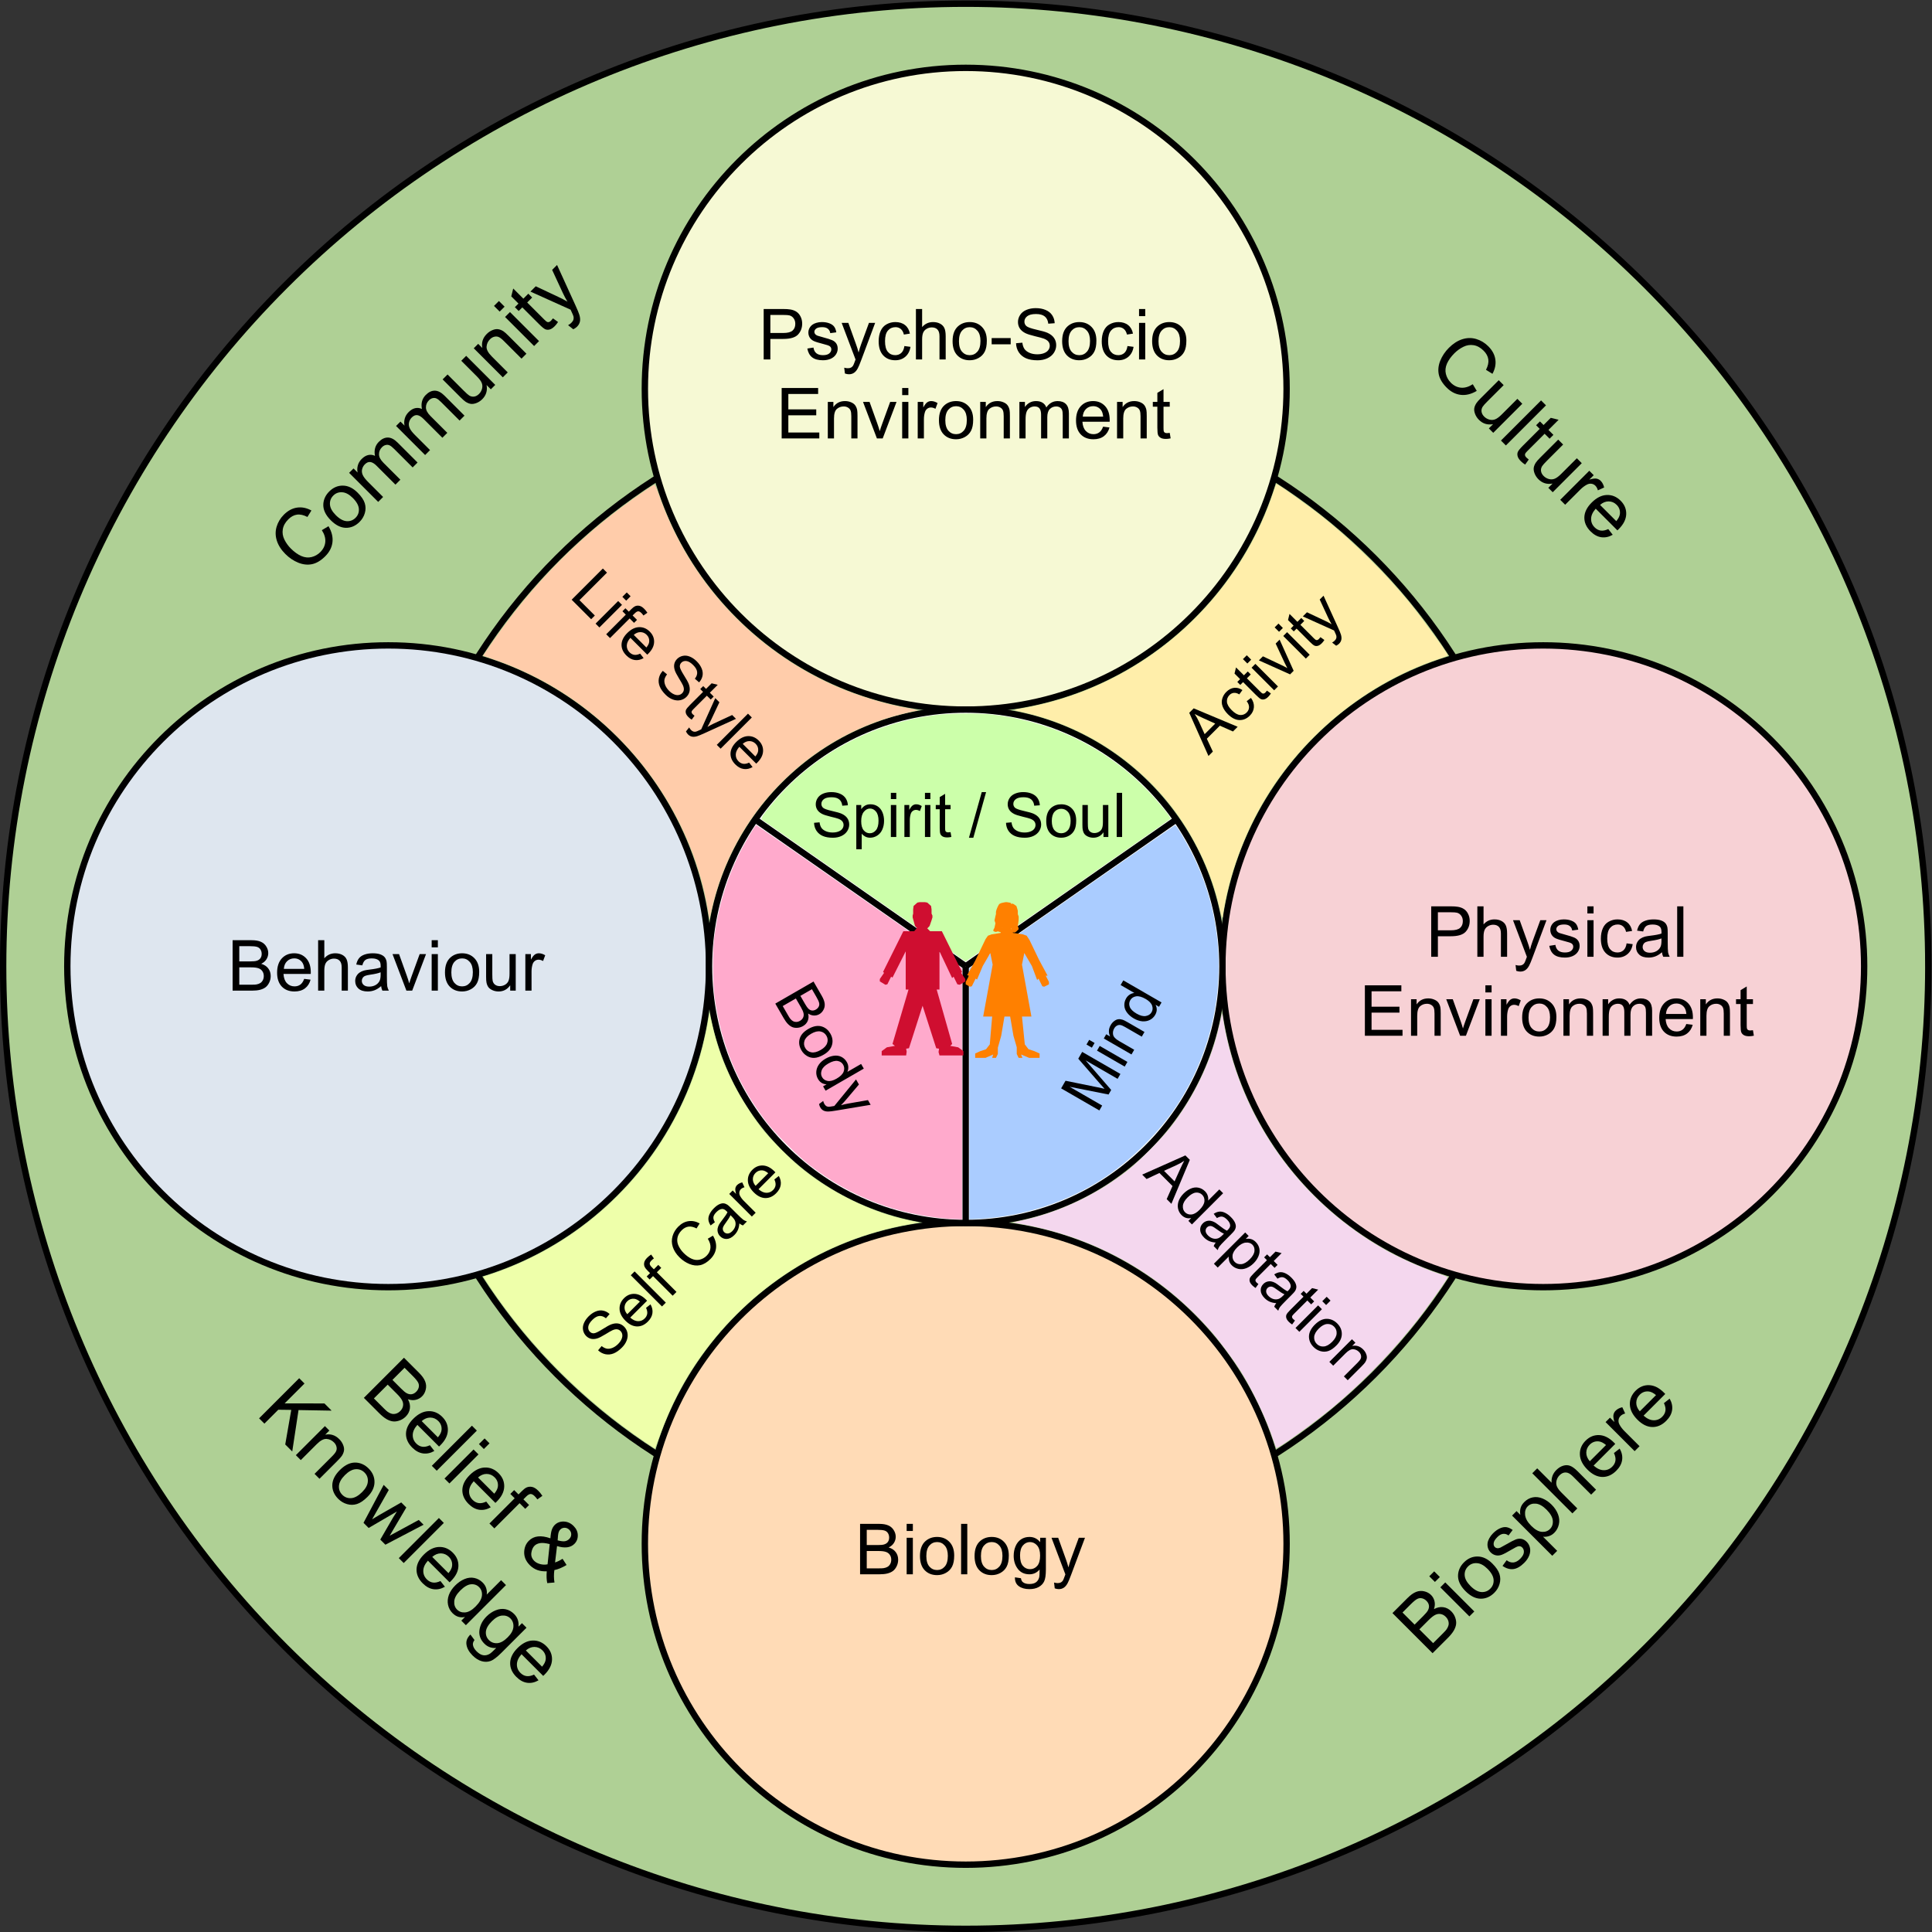 <?xml version="1.0" encoding="UTF-8" standalone="no"?>
<svg
   version="1.1"
   id="svg2"
   xml:space="preserve"
   width="1169.726"
   height="1169.726"
   viewBox="0 0 1169.726 1169.726"
   sodipodi:docname="health-1.svg"
   inkscape:version="1.3.2 (091e20e, 2023-11-25)"
   xmlns:inkscape="http://www.inkscape.org/namespaces/inkscape"
   xmlns:sodipodi="http://sodipodi.sourceforge.net/DTD/sodipodi-0.dtd"
   xmlns="http://www.w3.org/2000/svg"
   xmlns:svg="http://www.w3.org/2000/svg"
   xmlns:rdf="http://www.w3.org/1999/02/22-rdf-syntax-ns#"
   xmlns:cc="http://creativecommons.org/ns#"
   xmlns:dc="http://purl.org/dc/elements/1.1/"><rect x="0" y="0" width="1169.726" height="1169.726" fill="#333333" stroke="none"/><defs
     id="defs6"><clipPath
       clipPathUnits="userSpaceOnUse"
       id="clipPath18"><path
         d="M 0,0.028 H 992.097 V 992.125 H 0 Z"
         clip-rule="evenodd"
         id="path16" /></clipPath></defs><sodipodi:namedview
     pagecolor="#ffffff"
     bordercolor="#666666"
     borderopacity="1"
     objecttolerance="10"
     gridtolerance="10"
     guidetolerance="10"
     inkscape:pageopacity="0"
     inkscape:pageshadow="2"
     inkscape:window-width="1408"
     inkscape:window-height="853"
     id="namedview4"
     showgrid="false"
     fit-margin-top="0"
     fit-margin-left="0"
     fit-margin-right="0"
     fit-margin-bottom="0"
     inkscape:zoom="0.40141073"
     inkscape:cx="581.69845"
     inkscape:cy="582.94406"
     inkscape:window-x="0"
     inkscape:window-y="25"
     inkscape:window-maximized="0"
     inkscape:current-layer="g14"
     inkscape:showpageshadow="2"
     inkscape:pagecheckerboard="0"
     inkscape:deskcolor="#d1d1d1" /><g
     id="g10"
     inkscape:groupmode="layer"
     inkscape:label="health"
     transform="matrix(1.333,0,0,-1.333,-79.446,1243.388)"><g
       id="g12"><g
         id="g14"
         clip-path="url(#clipPath18)"><path
           d="M 935.433,493.879 C 935.433,377.914 889.37,266.739 807.392,184.733 725.386,102.755 614.211,56.692 498.246,56.692 382.28,56.692 271.077,102.755 189.099,184.733 107.093,266.739 61.03,377.914 61.03,493.879 c 0,115.966 46.063,227.169 128.069,309.147 81.978,82.006 193.181,128.069 309.147,128.069 115.965,0 227.14,-46.063 309.146,-128.069 81.978,-81.978 128.041,-193.181 128.041,-309.147 z"
           style="fill:#afd095;fill-opacity:1;fill-rule:evenodd;stroke:none"
           id="path22" /><g
           id="g24"><path
             d="M 935.433,493.879 C 935.433,377.914 889.37,266.739 807.392,184.733 725.386,102.755 614.211,56.692 498.246,56.692 382.28,56.692 271.077,102.755 189.099,184.733 107.093,266.739 61.03,377.914 61.03,493.879 c 0,115.966 46.063,227.169 128.069,309.147 81.978,82.006 193.181,128.069 309.147,128.069 115.965,0 227.14,-46.063 309.146,-128.069 81.978,-81.978 128.041,-193.181 128.041,-309.147 z"
             style="fill:none;stroke:#000000;stroke-width:2.891;stroke-linecap:butt;stroke-linejoin:miter;stroke-miterlimit:3.864;stroke-dasharray:none;stroke-opacity:1"
             id="path26" /></g><g
           id="g28"><path
             d="m 760.564,493.879 c 0,-144.878 -117.44,-262.318 -262.318,-262.318 -144.851,0 -262.318,117.44 -262.318,262.318 0,144.851 117.467,262.318 262.318,262.318 144.878,0 262.318,-117.467 262.318,-262.318 z"
             style="fill:none;stroke:#000000;stroke-width:2.891;stroke-linecap:butt;stroke-linejoin:miter;stroke-miterlimit:3.864;stroke-dasharray:none;stroke-opacity:1"
             id="path30" /></g><path
           d="m 381.657,493.879 c 0,-80.475 -65.226,-145.729 -145.701,-145.729 -80.532,0 -145.786,65.254 -145.786,145.729 0,80.504 65.254,145.758 145.786,145.758 80.475,0 145.701,-65.254 145.701,-145.758 z"
           style="fill:#dee6ef;fill-opacity:1;fill-rule:evenodd;stroke:none"
           id="path32" /><g
           id="g34"><path
             d="m 381.657,493.879 c 0,-80.475 -65.226,-145.729 -145.701,-145.729 -80.532,0 -145.786,65.254 -145.786,145.729 0,80.504 65.254,145.758 145.786,145.758 80.475,0 145.701,-65.254 145.701,-145.758 z"
             style="fill:none;stroke:#000000;stroke-width:2.891;stroke-linecap:butt;stroke-linejoin:miter;stroke-miterlimit:3.864;stroke-dasharray:none;stroke-opacity:1"
             id="path36" /></g><path
           d="m 643.975,756.169 c 0,-80.475 -65.254,-145.701 -145.729,-145.701 -80.504,0 -145.758,65.226 -145.758,145.701 0,80.532 65.254,145.786 145.758,145.786 80.475,0 145.729,-65.254 145.729,-145.786 z"
           style="fill:#f6f9d4;fill-opacity:1;fill-rule:evenodd;stroke:none"
           id="path38" /><g
           id="g40"><path
             d="m 643.975,756.169 c 0,-80.475 -65.254,-145.701 -145.729,-145.701 -80.504,0 -145.758,65.226 -145.758,145.701 0,80.532 65.254,145.786 145.758,145.786 80.475,0 145.729,-65.254 145.729,-145.786 z"
             style="fill:none;stroke:#000000;stroke-width:2.891;stroke-linecap:butt;stroke-linejoin:miter;stroke-miterlimit:3.864;stroke-dasharray:none;stroke-opacity:1"
             id="path42" /></g><g
           id="g44"><path
             d="m 2.344,0 v -22.908 h 8.595 q 2.625,0 4.204,0.703 1.594,0.688 2.485,2.141 0.906,1.438 0.906,3.016 0,1.469 -0.797,2.766 -0.797,1.297 -2.406,2.094 2.078,0.609 3.188,2.078 1.125,1.469 1.125,3.469 0,1.61 -0.688,3 -0.672,1.375 -1.672,2.125 -1,0.75 -2.516,1.141 Q 13.267,0 11.079,0 Z m 3.032,-13.282 h 4.954 q 2.016,0 2.891,-0.266 1.156,-0.344 1.735,-1.141 0.594,-0.797 0.594,-2 0,-1.141 -0.547,-2 -0.547,-0.875 -1.563,-1.188 -1.016,-0.328 -3.485,-0.328 h -4.579 z m 0,10.579 h 5.704 q 1.469,0 2.063,-0.109 1.047,-0.188 1.75,-0.625 0.703,-0.438 1.156,-1.266 0.453,-0.844 0.453,-1.938 0,-1.281 -0.656,-2.219 -0.656,-0.953 -1.828,-1.328 -1.156,-0.391 -3.344,-0.391 H 5.376 Z m 29.473,-2.641 2.907,0.359 q -0.688,2.547 -2.547,3.953 -1.86,1.406 -4.75,1.406 -3.641,0 -5.782,-2.235 -2.125,-2.25 -2.125,-6.297 0,-4.188 2.156,-6.501 2.156,-2.313 5.594,-2.313 3.328,0 5.438,2.266 2.11,2.266 2.11,6.376 0,0.25 -0.016,0.75 h -12.376 q 0.156,2.735 1.547,4.188 1.391,1.453 3.469,1.453 1.547,0 2.641,-0.813 1.094,-0.813 1.735,-2.594 z m -9.235,-4.547 h 9.266 q -0.188,-2.094 -1.063,-3.141 -1.344,-1.625 -3.485,-1.625 -1.938,0 -3.266,1.297 -1.313,1.297 -1.453,3.469 z M 41.185,0 v -22.908 h 2.813 v 8.22 q 1.969,-2.281 4.969,-2.281 1.844,0 3.203,0.734 1.36,0.719 1.938,2 0.594,1.281 0.594,3.719 V 0 h -2.813 v -10.517 q 0,-2.11 -0.922,-3.063 -0.906,-0.969 -2.578,-0.969 -1.25,0 -2.36,0.656 -1.094,0.641 -1.563,1.75 -0.469,1.109 -0.469,3.063 V 0 Z m 28.623,-2.047 q -1.563,1.328 -3.016,1.875 -1.438,0.547 -3.094,0.547 -2.735,0 -4.204,-1.328 -1.469,-1.344 -1.469,-3.422 0,-1.219 0.547,-2.219 0.563,-1.016 1.453,-1.625 0.906,-0.609 2.031,-0.922 0.828,-0.219 2.5,-0.422 3.407,-0.406 5.016,-0.969 0.016,-0.578 0.016,-0.734 0,-1.719 -0.797,-2.422 -1.078,-0.953 -3.203,-0.953 -1.985,0 -2.938,0.703 -0.938,0.688 -1.391,2.453 l -2.75,-0.375 q 0.375,-1.766 1.234,-2.844 0.859,-1.094 2.485,-1.672 1.625,-0.594 3.766,-0.594 2.125,0 3.453,0.5 1.328,0.5 1.953,1.266 0.625,0.75 0.875,1.906 0.141,0.719 0.141,2.594 v 3.75 q 0,3.922 0.172,4.969 Q 72.777,-0.953 73.308,0 h -2.938 q -0.438,-0.875 -0.563,-2.047 z m -0.234,-6.282 q -1.531,0.625 -4.594,1.063 -1.735,0.25 -2.453,0.563 -0.719,0.313 -1.109,0.922 -0.391,0.594 -0.391,1.328 0,1.125 0.844,1.875 0.859,0.75 2.5,0.75 1.625,0 2.891,-0.703 1.266,-0.719 1.86,-1.953 0.453,-0.953 0.453,-2.813 z M 81.286,0 74.973,-16.595 h 2.969 l 3.563,9.938 q 0.578,1.61 1.063,3.344 0.375,-1.313 1.047,-3.157 l 3.688,-10.126 h 2.891 L 83.912,0 Z m 11.471,-19.674 v -3.235 h 2.813 v 3.235 z m 0,19.674 v -16.595 h 2.813 V 0 Z m 6.042,-8.298 q 0,-4.61 2.563,-6.829 2.141,-1.844 5.219,-1.844 3.422,0 5.594,2.25 2.172,2.235 2.172,6.188 0,3.203 -0.969,5.047 -0.953,1.828 -2.797,2.844 -1.828,1.016 -4,1.016 -3.485,0 -5.641,-2.235 -2.141,-2.235 -2.141,-6.438 z m 2.891,0 q 0,3.188 1.391,4.782 1.391,1.578 3.5,1.578 2.094,0 3.485,-1.594 1.391,-1.594 1.391,-4.86 0,-3.078 -1.406,-4.657 -1.391,-1.594 -3.469,-1.594 -2.11,0 -3.5,1.578 -1.391,1.578 -1.391,4.766 z M 128.42,0 v -2.438 q -1.938,2.813 -5.266,2.813 -1.469,0 -2.75,-0.563 -1.266,-0.563 -1.891,-1.406 -0.609,-0.859 -0.859,-2.094 -0.172,-0.828 -0.172,-2.625 V -16.595 h 2.813 v 9.204 q 0,2.203 0.172,2.969 0.266,1.109 1.125,1.75 0.859,0.625 2.125,0.625 1.266,0 2.375,-0.641 1.109,-0.656 1.563,-1.766 0.469,-1.125 0.469,-3.25 v -8.891 h 2.813 V 0 Z m 6.886,0 v -16.595 h 2.531 v 2.516 q 0.969,-1.766 1.781,-2.328 0.828,-0.563 1.813,-0.563 1.422,0 2.891,0.906 l -0.969,2.61 q -1.031,-0.609 -2.063,-0.609 -0.922,0 -1.656,0.563 -0.734,0.547 -1.047,1.531 -0.469,1.5 -0.469,3.282 V 0 Z"
             id="text48"
             style="font-size:32.003px;font-family:'Liberation Sans';-inkscape-font-specification:LiberationSans"
             transform="matrix(1,0,0,-1,162.907,482.824)"
             aria-label="Behaviour" /></g><g
           id="g50"><path
             d="m 2.469,0 v -22.908 h 8.641 q 2.281,0 3.485,0.219 1.688,0.281 2.828,1.078 1.141,0.781 1.828,2.203 0.703,1.422 0.703,3.125 0,2.922 -1.86,4.954 -1.86,2.016 -6.719,2.016 H 5.501 V 0 Z m 3.032,-12.017 h 5.922 q 2.938,0 4.172,-1.094 1.234,-1.094 1.234,-3.078 0,-1.438 -0.734,-2.453 -0.719,-1.031 -1.906,-1.36 -0.766,-0.203 -2.828,-0.203 H 5.501 Z m 16.798,7.063 2.782,-0.438 q 0.234,1.672 1.297,2.563 1.078,0.891 3,0.891 1.938,0 2.875,-0.781 0.938,-0.797 0.938,-1.86 0,-0.953 -0.828,-1.5 -0.578,-0.375 -2.875,-0.953 -3.094,-0.781 -4.297,-1.344 -1.188,-0.578 -1.813,-1.578 -0.609,-1.016 -0.609,-2.235 0,-1.109 0.5,-2.047 0.516,-0.953 1.391,-1.578 0.656,-0.484 1.781,-0.813 1.141,-0.344 2.438,-0.344 1.953,0 3.422,0.563 1.485,0.563 2.188,1.531 0.703,0.953 0.969,2.563 l -2.75,0.375 q -0.188,-1.281 -1.094,-2 -0.891,-0.719 -2.531,-0.719 -1.938,0 -2.766,0.641 -0.828,0.641 -0.828,1.5 0,0.547 0.344,0.984 0.344,0.453 1.078,0.75 0.422,0.156 2.485,0.719 2.985,0.797 4.157,1.313 1.188,0.5 1.86,1.469 0.672,0.969 0.672,2.406 0,1.406 -0.828,2.656 -0.813,1.234 -2.36,1.922 -1.547,0.672 -3.5,0.672 -3.235,0 -4.938,-1.344 Q 22.767,-2.313 22.298,-4.954 Z M 39.364,6.391 39.052,3.75 q 0.922,0.25 1.61,0.25 0.938,0 1.5,-0.313 0.563,-0.313 0.922,-0.875 0.266,-0.422 0.859,-2.094 0.078,-0.234 0.25,-0.688 L 37.895,-16.595 h 3.032 l 3.453,9.61 q 0.672,1.828 1.203,3.844 0.484,-1.938 1.156,-3.782 l 3.547,-9.673 h 2.813 L 46.787,0.281 Q 45.771,3.016 45.208,4.047 44.458,5.438 43.489,6.079 42.521,6.735 41.177,6.735 q -0.813,0 -1.813,-0.344 z m 27.02,-12.47 2.766,0.359 q -0.453,2.86 -2.328,4.485 -1.86,1.61 -4.579,1.61 -3.407,0 -5.485,-2.219 -2.063,-2.235 -2.063,-6.391 0,-2.688 0.891,-4.704 0.891,-2.016 2.703,-3.016 1.828,-1.016 3.969,-1.016 2.703,0 4.422,1.375 1.719,1.36 2.203,3.875 l -2.735,0.422 q -0.391,-1.672 -1.391,-2.516 -0.984,-0.844 -2.391,-0.844 -2.125,0 -3.453,1.531 -1.328,1.516 -1.328,4.813 0,3.344 1.281,4.86 1.281,1.516 3.344,1.516 1.656,0 2.766,-1.016 1.109,-1.016 1.406,-3.125 z M 71.62,0 v -22.908 h 2.813 v 8.22 q 1.969,-2.281 4.969,-2.281 1.844,0 3.203,0.734 1.36,0.719 1.938,2 0.594,1.281 0.594,3.719 V 0 h -2.813 v -10.517 q 0,-2.11 -0.922,-3.063 -0.906,-0.969 -2.578,-0.969 -1.25,0 -2.36,0.656 -1.094,0.641 -1.563,1.75 -0.469,1.109 -0.469,3.063 V 0 Z m 16.651,-8.298 q 0,-4.61 2.563,-6.829 2.141,-1.844 5.219,-1.844 3.422,0 5.594,2.25 2.172,2.235 2.172,6.188 0,3.203 -0.969,5.047 -0.953,1.828 -2.797,2.844 -1.828,1.016 -4,1.016 -3.485,0 -5.641,-2.235 -2.141,-2.235 -2.141,-6.438 z m 2.891,0 q 0,3.188 1.391,4.782 1.391,1.578 3.5,1.578 2.094,0 3.485,-1.594 1.391,-1.594 1.391,-4.86 0,-3.078 -1.406,-4.657 -1.391,-1.594 -3.469,-1.594 -2.11,0 -3.5,1.578 -1.391,1.578 -1.391,4.766 z m 14.856,1.422 v -2.828 h 8.641 v 2.828 z m 11.079,-0.484 2.86,-0.25 q 0.203,1.719 0.938,2.828 0.75,1.094 2.313,1.781 1.563,0.672 3.516,0.672 1.735,0 3.063,-0.516 1.328,-0.516 1.969,-1.406 0.656,-0.906 0.656,-1.969 0,-1.078 -0.625,-1.875 -0.625,-0.813 -2.063,-1.36 -0.922,-0.359 -4.079,-1.109 -3.157,-0.766 -4.422,-1.438 -1.641,-0.859 -2.453,-2.125 -0.797,-1.281 -0.797,-2.86 0,-1.735 0.984,-3.235 0.984,-1.516 2.875,-2.297 1.891,-0.781 4.204,-0.781 2.547,0 4.485,0.828 1.953,0.813 3,2.406 1.047,1.594 1.125,3.61 l -2.907,0.219 q -0.234,-2.172 -1.594,-3.282 -1.344,-1.109 -3.985,-1.109 -2.75,0 -4.016,1.016 -1.25,1 -1.25,2.422 0,1.234 0.891,2.031 0.875,0.797 4.563,1.641 3.703,0.828 5.079,1.453 2,0.922 2.953,2.344 0.953,1.406 0.953,3.25 0,1.828 -1.047,3.453 -1.047,1.61 -3.016,2.516 -1.953,0.891 -4.407,0.891 -3.11,0 -5.219,-0.906 -2.094,-0.906 -3.297,-2.719 -1.188,-1.828 -1.25,-4.125 z m 20.939,-0.938 q 0,-4.61 2.563,-6.829 2.141,-1.844 5.219,-1.844 3.422,0 5.594,2.25 2.172,2.235 2.172,6.188 0,3.203 -0.969,5.047 -0.953,1.828 -2.797,2.844 -1.828,1.016 -4,1.016 -3.485,0 -5.641,-2.235 -2.141,-2.235 -2.141,-6.438 z m 2.891,0 q 0,3.188 1.391,4.782 1.391,1.578 3.5,1.578 2.094,0 3.485,-1.594 1.391,-1.594 1.391,-4.86 0,-3.078 -1.406,-4.657 -1.391,-1.594 -3.469,-1.594 -2.11,0 -3.5,1.578 -1.391,1.578 -1.391,4.766 z m 26.779,2.219 2.766,0.359 q -0.453,2.86 -2.328,4.485 -1.86,1.61 -4.579,1.61 -3.407,0 -5.485,-2.219 -2.063,-2.235 -2.063,-6.391 0,-2.688 0.891,-4.704 0.891,-2.016 2.703,-3.016 1.828,-1.016 3.969,-1.016 2.703,0 4.422,1.375 1.719,1.36 2.203,3.875 l -2.735,0.422 q -0.391,-1.672 -1.391,-2.516 -0.984,-0.844 -2.391,-0.844 -2.125,0 -3.453,1.531 -1.328,1.516 -1.328,4.813 0,3.344 1.281,4.86 1.281,1.516 3.344,1.516 1.656,0 2.766,-1.016 1.109,-1.016 1.406,-3.125 z m 5.252,-13.595 v -3.235 h 2.813 v 3.235 z m 0,19.674 v -16.595 h 2.813 V 0 Z m 5.946,-8.298 q 0,-4.61 2.563,-6.829 2.141,-1.844 5.219,-1.844 3.422,0 5.594,2.25 2.172,2.235 2.172,6.188 0,3.203 -0.969,5.047 -0.953,1.828 -2.797,2.844 -1.828,1.016 -4,1.016 -3.485,0 -5.641,-2.235 -2.141,-2.235 -2.141,-6.438 z m 2.891,0 q 0,3.188 1.391,4.782 1.391,1.578 3.5,1.578 2.094,0 3.485,-1.594 1.391,-1.594 1.391,-4.86 0,-3.078 -1.406,-4.657 -1.391,-1.594 -3.469,-1.594 -2.11,0 -3.5,1.578 -1.391,1.578 -1.391,4.766 z"
             id="text54"
             style="font-size:32.003px;font-family:'Liberation Sans';-inkscape-font-specification:LiberationSans"
             transform="matrix(1,0,0,-1,403.994,769.52)"
             aria-label="Psycho-Socio" /></g><g
           id="g56"><path
             d="M 2.531,0 V -22.908 H 19.096 v 2.703 H 5.563 v 7.016 H 18.236 v 2.688 H 5.563 v 7.798 H 19.627 V 0 Z M 23.488,0 v -16.595 h 2.531 v 2.36 q 1.828,-2.735 5.282,-2.735 1.5,0 2.75,0.547 1.266,0.531 1.891,1.406 0.625,0.875 0.875,2.078 0.156,0.781 0.156,2.735 V 0 h -2.813 v -10.095 q 0,-1.719 -0.328,-2.563 -0.328,-0.859 -1.172,-1.36 -0.828,-0.516 -1.953,-0.516 -1.797,0 -3.11,1.141 -1.297,1.141 -1.297,4.329 V 0 Z m 22.307,0 -6.313,-16.595 h 2.969 l 3.563,9.938 q 0.578,1.61 1.063,3.344 0.375,-1.313 1.047,-3.157 l 3.688,-10.126 h 2.891 L 48.42,0 Z M 57.266,-19.674 v -3.235 h 2.813 v 3.235 z M 57.266,0 v -16.595 h 2.813 V 0 Z m 7.058,0 v -16.595 h 2.531 v 2.516 q 0.969,-1.766 1.781,-2.328 0.828,-0.563 1.813,-0.563 1.422,0 2.891,0.906 l -0.969,2.61 q -1.031,-0.609 -2.063,-0.609 -0.922,0 -1.656,0.563 -0.734,0.547 -1.047,1.531 -0.469,1.5 -0.469,3.282 V 0 Z m 9.641,-8.298 q 0,-4.61 2.563,-6.829 2.141,-1.844 5.219,-1.844 3.422,0 5.594,2.25 2.172,2.235 2.172,6.188 0,3.203 -0.969,5.047 -0.953,1.828 -2.797,2.844 -1.828,1.016 -4,1.016 -3.485,0 -5.641,-2.235 -2.141,-2.235 -2.141,-6.438 z m 2.891,0 q 0,3.188 1.391,4.782 1.391,1.578 3.5,1.578 2.094,0 3.485,-1.594 1.391,-1.594 1.391,-4.86 0,-3.078 -1.406,-4.657 -1.391,-1.594 -3.469,-1.594 -2.11,0 -3.5,1.578 -1.391,1.578 -1.391,4.766 z M 92.71,0 v -16.595 h 2.531 v 2.36 q 1.828,-2.735 5.282,-2.735 1.5,0 2.75,0.547 1.266,0.531 1.891,1.406 0.625,0.875 0.875,2.078 0.156,0.781 0.156,2.735 V 0 h -2.813 v -10.095 q 0,-1.719 -0.328,-2.563 -0.328,-0.859 -1.172,-1.36 -0.828,-0.516 -1.953,-0.516 -1.797,0 -3.11,1.141 -1.297,1.141 -1.297,4.329 V 0 Z m 17.794,0 v -16.595 h 2.516 v 2.328 q 0.781,-1.219 2.078,-1.953 1.297,-0.75 2.953,-0.75 1.844,0 3.016,0.766 1.188,0.766 1.672,2.141 1.969,-2.907 5.125,-2.907 2.469,0 3.797,1.375 1.328,1.36 1.328,4.204 V 0 h -2.797 v -10.454 q 0,-1.688 -0.281,-2.422 -0.266,-0.75 -0.984,-1.203 -0.719,-0.453 -1.688,-0.453 -1.75,0 -2.907,1.172 -1.156,1.156 -1.156,3.719 V 0 h -2.813 v -10.782 q 0,-1.875 -0.688,-2.813 -0.688,-0.938 -2.25,-0.938 -1.188,0 -2.203,0.625 -1,0.625 -1.453,1.828 -0.453,1.203 -0.453,3.469 V 0 Z m 38.019,-5.344 2.907,0.359 q -0.688,2.547 -2.547,3.953 -1.86,1.406 -4.75,1.406 -3.641,0 -5.782,-2.235 -2.125,-2.25 -2.125,-6.297 0,-4.188 2.156,-6.501 2.156,-2.313 5.594,-2.313 3.328,0 5.438,2.266 2.11,2.266 2.11,6.376 0,0.25 -0.016,0.75 h -12.376 q 0.156,2.735 1.547,4.188 1.391,1.453 3.469,1.453 1.547,0 2.641,-0.813 1.094,-0.813 1.735,-2.594 z m -9.235,-4.547 h 9.266 q -0.188,-2.094 -1.063,-3.141 -1.344,-1.625 -3.485,-1.625 -1.938,0 -3.266,1.297 -1.313,1.297 -1.453,3.469 z M 154.86,0 v -16.595 h 2.531 v 2.36 q 1.828,-2.735 5.282,-2.735 1.5,0 2.75,0.547 1.266,0.531 1.891,1.406 0.625,0.875 0.875,2.078 0.156,0.781 0.156,2.735 V 0 h -2.813 v -10.095 q 0,-1.719 -0.328,-2.563 -0.328,-0.859 -1.172,-1.36 -0.828,-0.516 -1.953,-0.516 -1.797,0 -3.11,1.141 -1.297,1.141 -1.297,4.329 V 0 Z m 23.935,-2.516 0.406,2.485 q -1.188,0.25 -2.125,0.25 -1.531,0 -2.375,-0.484 -0.844,-0.484 -1.188,-1.266 -0.344,-0.797 -0.344,-3.328 V -14.408 h -2.063 v -2.188 h 2.063 v -4.11 l 2.797,-1.688 v 5.797 h 2.828 v 2.188 h -2.828 v 9.704 q 0,1.203 0.141,1.547 0.156,0.344 0.484,0.547 0.344,0.203 0.969,0.203 0.469,0 1.234,-0.109 z"
             id="text60"
             style="font-size:32.003px;font-family:'Liberation Sans';-inkscape-font-specification:LiberationSans"
             transform="matrix(1,0,0,-1,412.101,733.634)"
             aria-label="Environment" /></g><path
           d="m 906.293,493.879 c 0,-80.475 -65.254,-145.729 -145.758,-145.729 -80.475,0 -145.729,65.254 -145.729,145.729 0,80.504 65.254,145.758 145.729,145.758 80.504,0 145.758,-65.254 145.758,-145.758 z"
           style="fill:#f7d1d5;fill-opacity:1;fill-rule:evenodd;stroke:none"
           id="path62" /><g
           id="g64"><path
             d="m 906.293,493.879 c 0,-80.475 -65.254,-145.729 -145.758,-145.729 -80.475,0 -145.729,65.254 -145.729,145.729 0,80.504 65.254,145.758 145.729,145.758 80.504,0 145.758,-65.254 145.758,-145.758 z"
             style="fill:none;stroke:#000000;stroke-width:2.891;stroke-linecap:butt;stroke-linejoin:miter;stroke-miterlimit:3.864;stroke-dasharray:none;stroke-opacity:1"
             id="path66" /></g><g
           id="g68"><path
             d="m 2.469,0 v -22.908 h 8.641 q 2.281,0 3.485,0.219 1.688,0.281 2.828,1.078 1.141,0.781 1.828,2.203 0.703,1.422 0.703,3.125 0,2.922 -1.86,4.954 -1.86,2.016 -6.719,2.016 H 5.501 V 0 Z m 3.032,-12.017 h 5.922 q 2.938,0 4.172,-1.094 1.234,-1.094 1.234,-3.078 0,-1.438 -0.734,-2.453 -0.719,-1.031 -1.906,-1.36 -0.766,-0.203 -2.828,-0.203 H 5.501 Z M 23.424,0 v -22.908 h 2.813 v 8.22 q 1.969,-2.281 4.969,-2.281 1.844,0 3.203,0.734 1.36,0.719 1.938,2 0.594,1.281 0.594,3.719 V 0 h -2.813 v -10.517 q 0,-2.11 -0.922,-3.063 -0.906,-0.969 -2.578,-0.969 -1.25,0 -2.36,0.656 -1.094,0.641 -1.563,1.75 -0.469,1.109 -0.469,3.063 V 0 Z M 41.092,6.391 40.78,3.75 q 0.922,0.25 1.61,0.25 0.938,0 1.5,-0.313 0.563,-0.313 0.922,-0.875 0.266,-0.422 0.859,-2.094 0.078,-0.234 0.25,-0.688 L 39.623,-16.595 h 3.032 l 3.453,9.61 q 0.672,1.828 1.203,3.844 0.484,-1.938 1.156,-3.782 l 3.547,-9.673 h 2.813 L 48.515,0.281 q -1.016,2.735 -1.578,3.766 -0.75,1.391 -1.719,2.031 -0.969,0.656 -2.313,0.656 -0.813,0 -1.813,-0.344 z m 15.001,-11.345 2.782,-0.438 q 0.234,1.672 1.297,2.563 1.078,0.891 3,0.891 1.938,0 2.875,-0.781 0.938,-0.797 0.938,-1.86 0,-0.953 -0.828,-1.5 -0.578,-0.375 -2.875,-0.953 -3.094,-0.781 -4.297,-1.344 -1.188,-0.578 -1.813,-1.578 -0.609,-1.016 -0.609,-2.235 0,-1.109 0.5,-2.047 0.516,-0.953 1.391,-1.578 0.656,-0.484 1.781,-0.813 1.141,-0.344 2.438,-0.344 1.953,0 3.422,0.563 1.485,0.563 2.188,1.531 0.703,0.953 0.969,2.563 l -2.75,0.375 q -0.188,-1.281 -1.094,-2 -0.891,-0.719 -2.531,-0.719 -1.938,0 -2.766,0.641 -0.828,0.641 -0.828,1.5 0,0.547 0.344,0.984 0.344,0.453 1.078,0.75 0.422,0.156 2.485,0.719 2.985,0.797 4.157,1.313 1.188,0.5 1.86,1.469 0.672,0.969 0.672,2.406 0,1.406 -0.828,2.656 -0.813,1.234 -2.36,1.922 -1.547,0.672 -3.5,0.672 -3.235,0 -4.938,-1.344 -1.688,-1.344 -2.156,-3.985 z m 17.302,-14.72 v -3.235 h 2.813 v 3.235 z m 0,19.674 v -16.595 h 2.813 V 0 Z m 17.822,-6.079 2.766,0.359 q -0.453,2.86 -2.328,4.485 -1.86,1.61 -4.579,1.61 -3.407,0 -5.485,-2.219 -2.063,-2.235 -2.063,-6.391 0,-2.688 0.891,-4.704 0.891,-2.016 2.703,-3.016 1.828,-1.016 3.969,-1.016 2.703,0 4.422,1.375 1.719,1.36 2.203,3.875 l -2.735,0.422 q -0.391,-1.672 -1.391,-2.516 -0.984,-0.844 -2.391,-0.844 -2.125,0 -3.453,1.531 -1.328,1.516 -1.328,4.813 0,3.344 1.281,4.86 1.281,1.516 3.344,1.516 1.656,0 2.766,-1.016 1.109,-1.016 1.406,-3.125 z m 16.066,4.032 q -1.563,1.328 -3.016,1.875 -1.438,0.547 -3.094,0.547 -2.735,0 -4.204,-1.328 -1.469,-1.344 -1.469,-3.422 0,-1.219 0.547,-2.219 0.563,-1.016 1.453,-1.625 0.906,-0.609 2.031,-0.922 0.828,-0.219 2.5,-0.422 3.407,-0.406 5.016,-0.969 0.016,-0.578 0.016,-0.734 0,-1.719 -0.797,-2.422 -1.078,-0.953 -3.203,-0.953 -1.985,0 -2.938,0.703 -0.938,0.688 -1.391,2.453 l -2.75,-0.375 q 0.375,-1.766 1.234,-2.844 0.859,-1.094 2.485,-1.672 1.625,-0.594 3.766,-0.594 2.125,0 3.453,0.5 1.328,0.5 1.953,1.266 0.625,0.75 0.875,1.906 0.141,0.719 0.141,2.594 v 3.75 q 0,3.922 0.172,4.969 Q 110.253,-0.953 110.784,0 h -2.938 q -0.438,-0.875 -0.563,-2.047 z m -0.234,-6.282 q -1.531,0.625 -4.594,1.063 -1.735,0.25 -2.453,0.563 -0.719,0.313 -1.109,0.922 -0.391,0.594 -0.391,1.328 0,1.125 0.844,1.875 0.859,0.75 2.5,0.75 1.625,0 2.891,-0.703 1.266,-0.719 1.86,-1.953 0.453,-0.953 0.453,-2.813 z M 114.186,0 v -22.908 h 2.813 V 0 Z"
             id="text72"
             style="font-size:32.003px;font-family:'Liberation Sans';-inkscape-font-specification:LiberationSans"
             transform="matrix(1,0,0,-1,707.187,498.216)"
             aria-label="Physical" /></g><g
           id="g74"><path
             d="M 2.531,0 V -22.908 H 19.096 v 2.703 H 5.563 v 7.016 H 18.236 v 2.688 H 5.563 v 7.798 H 19.627 V 0 Z M 23.488,0 v -16.595 h 2.531 v 2.36 q 1.828,-2.735 5.282,-2.735 1.5,0 2.75,0.547 1.266,0.531 1.891,1.406 0.625,0.875 0.875,2.078 0.156,0.781 0.156,2.735 V 0 h -2.813 v -10.095 q 0,-1.719 -0.328,-2.563 -0.328,-0.859 -1.172,-1.36 -0.828,-0.516 -1.953,-0.516 -1.797,0 -3.11,1.141 -1.297,1.141 -1.297,4.329 V 0 Z m 22.307,0 -6.313,-16.595 h 2.969 l 3.563,9.938 q 0.578,1.61 1.063,3.344 0.375,-1.313 1.047,-3.157 l 3.688,-10.126 h 2.891 L 48.42,0 Z M 57.266,-19.674 v -3.235 h 2.813 v 3.235 z M 57.266,0 v -16.595 h 2.813 V 0 Z m 7.058,0 v -16.595 h 2.531 v 2.516 q 0.969,-1.766 1.781,-2.328 0.828,-0.563 1.813,-0.563 1.422,0 2.891,0.906 l -0.969,2.61 q -1.031,-0.609 -2.063,-0.609 -0.922,0 -1.656,0.563 -0.734,0.547 -1.047,1.531 -0.469,1.5 -0.469,3.282 V 0 Z m 9.641,-8.298 q 0,-4.61 2.563,-6.829 2.141,-1.844 5.219,-1.844 3.422,0 5.594,2.25 2.172,2.235 2.172,6.188 0,3.203 -0.969,5.047 -0.953,1.828 -2.797,2.844 -1.828,1.016 -4,1.016 -3.485,0 -5.641,-2.235 -2.141,-2.235 -2.141,-6.438 z m 2.891,0 q 0,3.188 1.391,4.782 1.391,1.578 3.5,1.578 2.094,0 3.485,-1.594 1.391,-1.594 1.391,-4.86 0,-3.078 -1.406,-4.657 -1.391,-1.594 -3.469,-1.594 -2.11,0 -3.5,1.578 -1.391,1.578 -1.391,4.766 z M 92.71,0 v -16.595 h 2.531 v 2.36 q 1.828,-2.735 5.282,-2.735 1.5,0 2.75,0.547 1.266,0.531 1.891,1.406 0.625,0.875 0.875,2.078 0.156,0.781 0.156,2.735 V 0 h -2.813 v -10.095 q 0,-1.719 -0.328,-2.563 -0.328,-0.859 -1.172,-1.36 -0.828,-0.516 -1.953,-0.516 -1.797,0 -3.11,1.141 -1.297,1.141 -1.297,4.329 V 0 Z m 17.794,0 v -16.595 h 2.516 v 2.328 q 0.781,-1.219 2.078,-1.953 1.297,-0.75 2.953,-0.75 1.844,0 3.016,0.766 1.188,0.766 1.672,2.141 1.969,-2.907 5.125,-2.907 2.469,0 3.797,1.375 1.328,1.36 1.328,4.204 V 0 h -2.797 v -10.454 q 0,-1.688 -0.281,-2.422 -0.266,-0.75 -0.984,-1.203 -0.719,-0.453 -1.688,-0.453 -1.75,0 -2.907,1.172 -1.156,1.156 -1.156,3.719 V 0 h -2.813 v -10.782 q 0,-1.875 -0.688,-2.813 -0.688,-0.938 -2.25,-0.938 -1.188,0 -2.203,0.625 -1,0.625 -1.453,1.828 -0.453,1.203 -0.453,3.469 V 0 Z m 38.019,-5.344 2.907,0.359 q -0.688,2.547 -2.547,3.953 -1.86,1.406 -4.75,1.406 -3.641,0 -5.782,-2.235 -2.125,-2.25 -2.125,-6.297 0,-4.188 2.156,-6.501 2.156,-2.313 5.594,-2.313 3.328,0 5.438,2.266 2.11,2.266 2.11,6.376 0,0.25 -0.016,0.75 h -12.376 q 0.156,2.735 1.547,4.188 1.391,1.453 3.469,1.453 1.547,0 2.641,-0.813 1.094,-0.813 1.735,-2.594 z m -9.235,-4.547 h 9.266 q -0.188,-2.094 -1.063,-3.141 -1.344,-1.625 -3.485,-1.625 -1.938,0 -3.266,1.297 -1.313,1.297 -1.453,3.469 z M 154.86,0 v -16.595 h 2.531 v 2.36 q 1.828,-2.735 5.282,-2.735 1.5,0 2.75,0.547 1.266,0.531 1.891,1.406 0.625,0.875 0.875,2.078 0.156,0.781 0.156,2.735 V 0 h -2.813 v -10.095 q 0,-1.719 -0.328,-2.563 -0.328,-0.859 -1.172,-1.36 -0.828,-0.516 -1.953,-0.516 -1.797,0 -3.11,1.141 -1.297,1.141 -1.297,4.329 V 0 Z m 23.935,-2.516 0.406,2.485 q -1.188,0.25 -2.125,0.25 -1.531,0 -2.375,-0.484 -0.844,-0.484 -1.188,-1.266 -0.344,-0.797 -0.344,-3.328 V -14.408 h -2.063 v -2.188 h 2.063 v -4.11 l 2.797,-1.688 v 5.797 h 2.828 v 2.188 h -2.828 v 9.704 q 0,1.203 0.141,1.547 0.156,0.344 0.484,0.547 0.344,0.203 0.969,0.203 0.469,0 1.234,-0.109 z"
             id="text78"
             style="font-size:32.003px;font-family:'Liberation Sans';-inkscape-font-specification:LiberationSans"
             transform="matrix(1,0,0,-1,676.998,462.33)"
             aria-label="Environment" /></g><path
           d="m 643.975,231.59 c 0,-80.504 -65.254,-145.758 -145.729,-145.758 -80.504,0 -145.758,65.254 -145.758,145.758 0,80.475 65.254,145.729 145.758,145.729 80.475,0 145.729,-65.254 145.729,-145.729 z"
           style="fill:#ffdbb6;fill-opacity:1;fill-rule:evenodd;stroke:none"
           id="path80" /><g
           id="g82"><path
             d="m 643.975,231.59 c 0,-80.504 -65.254,-145.758 -145.729,-145.758 -80.504,0 -145.758,65.254 -145.758,145.758 0,80.475 65.254,145.729 145.758,145.729 80.475,0 145.729,-65.254 145.729,-145.729 z"
             style="fill:none;stroke:#000000;stroke-width:2.891;stroke-linecap:butt;stroke-linejoin:miter;stroke-miterlimit:3.864;stroke-dasharray:none;stroke-opacity:1"
             id="path84" /></g><path
           d="m 614.835,493.879 c 0,-64.403 -52.186,-116.589 -116.589,-116.589 -64.375,0 -116.618,52.186 -116.618,116.589 0,64.375 52.243,116.618 116.618,116.618 64.403,0 116.589,-52.243 116.589,-116.618 z"
           style="fill:#ffffff;fill-opacity:1;fill-rule:evenodd;stroke:none"
           id="path86" /><g
           id="g88"><path
             d="m 614.835,493.879 c 0,-64.403 -52.186,-116.589 -116.589,-116.589 -64.375,0 -116.618,52.186 -116.618,116.589 0,64.375 52.243,116.618 116.618,116.618 64.403,0 116.589,-52.243 116.589,-116.618 z"
             style="fill:none;stroke:#000000;stroke-width:2.891;stroke-linecap:butt;stroke-linejoin:miter;stroke-miterlimit:3.864;stroke-dasharray:none;stroke-opacity:1"
             id="path90" /></g><g
           id="g92"><path
             d="m 498.217,493.879 96.208,67.068"
             style="fill:none;stroke:#000000;stroke-width:2.891;stroke-linecap:butt;stroke-linejoin:miter;stroke-miterlimit:3.864;stroke-dasharray:none;stroke-opacity:1"
             id="path94" /></g><g
           id="g96"><path
             d="m 498.246,493.879 -96.208,67.068"
             style="fill:none;stroke:#000000;stroke-width:2.891;stroke-linecap:butt;stroke-linejoin:miter;stroke-miterlimit:3.864;stroke-dasharray:none;stroke-opacity:1"
             id="path98" /></g><g
           id="g100"><path
             d="M 498.217,493.908 V 377.319"
             style="fill:none;stroke:#000000;stroke-width:2.891;stroke-linecap:butt;stroke-linejoin:miter;stroke-miterlimit:3.864;stroke-dasharray:none;stroke-opacity:1"
             id="path102" /></g><path
           d="m 613.446,520.497 c -3.487,16.129 -11.906,33.619 -22.677,47.111 -16.923,21.175 -40.309,35.774 -66.785,41.698 -4.705,1.049 -4.705,0.992 0.822,1.928 1.503,0.255 5.018,0.992 7.881,1.672 48.529,11.509 88.526,47.736 104.711,94.734 0.964,2.835 1.815,5.244 1.871,5.301 0.284,0.368 14.259,-9.581 21.062,-14.967 13.833,-10.999 29.367,-26.362 40.167,-39.77 5.896,-7.314 16.724,-22.309 16.724,-23.159 0,-0.085 -1.814,-0.794 -4.025,-1.531 -32.428,-10.772 -61.427,-34.243 -79.257,-64.091 -8.362,-14.032 -14.825,-30.756 -17.858,-46.347 -0.567,-2.948 -1.049,-5.726 -1.049,-6.179 0,-2.07 -0.709,-0.454 -1.587,3.6 z"
           style="fill:#ffeeaa;fill-opacity:1;fill-rule:evenodd;stroke:none"
           id="path104" /><path
           d="m 639.213,275.101 c -0.085,0.142 -0.681,1.871 -1.333,3.799 -2.948,8.957 -9.241,22.252 -14.683,30.982 -3.005,4.791 -9.638,13.777 -13.181,17.83 -22.507,25.881 -51.676,42.577 -85.465,48.898 l -4.904,0.907 4.281,0.964 c 17.546,3.912 34.299,11.934 48.387,23.131 4.876,3.883 14.513,13.606 18.539,18.68 10.941,13.833 18.935,30.501 22.62,47.083 0.624,2.75 1.162,5.018 1.219,5.103 0.085,0.056 0.255,-0.964 0.397,-2.296 0.17,-1.304 0.822,-4.876 1.502,-7.966 9.043,-41.272 35.433,-76.592 72.709,-97.426 7.001,-3.912 17.886,-8.646 25.653,-11.169 1.191,-0.397 2.155,-0.879 2.155,-1.049 0,-0.482 -7.399,-11.055 -11.594,-16.582 -11.622,-15.251 -25.767,-30.048 -40.309,-42.208 -8.73,-7.285 -25.597,-19.418 -25.993,-18.681 z"
           style="fill:#f4d7ee;fill-opacity:1;fill-rule:evenodd;stroke:none"
           id="path106" /><path
           d="m 352.658,277.738 c -28.743,19.474 -54.056,45.127 -72.482,73.474 l -1.133,1.729 2.239,0.652 c 1.219,0.368 4.337,1.445 6.916,2.438 44.93,17.092 78.719,54.907 90.567,101.423 0.851,3.43 1.9,8.249 2.296,10.715 l 0.766,4.507 1.162,-5.074 c 2.324,-10.176 5.216,-18.142 10.006,-27.524 3.317,-6.548 9.553,-16.158 13.692,-21.118 3.685,-4.451 11.196,-12.019 15.59,-15.704 14.173,-11.962 32.712,-21.09 50.23,-24.775 l 4.536,-0.964 -4.139,-0.737 c -38.098,-6.633 -72.057,-28.063 -94.819,-59.839 -7.965,-11.112 -13.833,-22.479 -18.964,-36.652 -1.077,-2.92 -1.984,-5.358 -2.012,-5.386 -0.057,-0.057 -2.07,1.219 -4.451,2.835 z"
           style="fill:#eeffaa;fill-opacity:1;fill-rule:evenodd;stroke:none"
           id="path108" /><path
           d="m 381.118,519.533 c -4.932,29.112 -19.531,57.09 -41.046,78.576 -15.789,15.789 -34.611,27.61 -55.53,34.923 l -5.528,1.928 4.422,6.434 c 16.668,24.066 35.887,44.079 58.677,61.115 5.896,4.394 13.918,9.893 14.712,10.092 0.227,0.085 1.162,-1.985 2.069,-4.564 13.749,-39.288 42.832,-70.64 80.901,-87.194 9.581,-4.167 22.819,-8.135 32.485,-9.751 3.289,-0.539 5.103,-1.162 3.43,-1.191 -0.51,0 -3.798,-0.737 -7.256,-1.644 -42.69,-10.885 -76.026,-45.467 -85.663,-88.838 l -0.936,-4.223 z"
           style="fill:#ffccaa;fill-opacity:1;fill-rule:evenodd;stroke:none"
           id="path110" /><path
           d="m 499.861,435.939 v 57.033 l 46.574,32.457 c 25.653,17.858 46.743,32.513 46.885,32.57 0.453,0.198 4.705,-6.917 7.738,-12.898 17.717,-35.234 15.846,-77.357 -4.989,-111.401 -8.702,-14.173 -22.563,-28.177 -36.85,-37.134 -12.728,-8.022 -27.95,-13.72 -43.03,-16.129 -4.082,-0.652 -12.387,-1.474 -14.995,-1.474 l -1.333,-0.029 z"
           style="fill:#aaccff;fill-opacity:1;fill-rule:evenodd;stroke:none"
           id="path112" /><path
           d="m 490.564,379.19 c -23.698,1.927 -43.966,9.694 -62.901,24.094 -5.216,3.969 -15.676,14.343 -19.644,19.502 -13.295,17.178 -20.948,35.519 -23.839,57.09 -0.851,6.265 -0.964,20.155 -0.227,26.504 1.559,13.125 5.244,25.88 10.828,37.446 2.665,5.499 7.852,14.315 8.334,14.173 0.198,-0.057 21.288,-14.712 46.885,-32.57 l 46.573,-32.428 V 378.906 l -2.182,0.085 c -1.191,0.028 -2.92,0.114 -3.827,0.199 z"
           style="fill:#ffaacc;fill-opacity:1;fill-rule:evenodd;stroke:none"
           id="path114" /><path
           d="m 452.098,528.122 c -25.257,17.66 -46.205,32.23 -46.517,32.428 -0.765,0.425 1.928,4.139 7.484,10.347 18.17,20.324 43.568,33.534 71.376,37.077 6.491,0.85 19.644,0.935 25.994,0.227 27.156,-3.175 51.477,-15.052 70.185,-34.271 4.989,-5.131 11.141,-12.671 10.659,-13.096 -0.539,-0.511 -92.977,-64.829 -93.118,-64.8 -0.085,0 -20.807,14.456 -46.063,32.088 z"
           style="fill:#ccffaa;fill-opacity:1;fill-rule:evenodd;stroke:none"
           id="path116" /><g
           id="g118"><path
             d="m 2.344,0 v -22.908 h 8.595 q 2.625,0 4.204,0.703 1.594,0.688 2.485,2.141 0.906,1.438 0.906,3.016 0,1.469 -0.797,2.766 -0.797,1.297 -2.406,2.094 2.078,0.609 3.188,2.078 1.125,1.469 1.125,3.469 0,1.61 -0.688,3 -0.672,1.375 -1.672,2.125 -1,0.75 -2.516,1.141 Q 13.267,0 11.079,0 Z m 3.032,-13.282 h 4.954 q 2.016,0 2.891,-0.266 1.156,-0.344 1.735,-1.141 0.594,-0.797 0.594,-2 0,-1.141 -0.547,-2 -0.547,-0.875 -1.563,-1.188 -1.016,-0.328 -3.485,-0.328 h -4.579 z m 0,10.579 h 5.704 q 1.469,0 2.063,-0.109 1.047,-0.188 1.75,-0.625 0.703,-0.438 1.156,-1.266 0.453,-0.844 0.453,-1.938 0,-1.281 -0.656,-2.219 -0.656,-0.953 -1.828,-1.328 -1.156,-0.391 -3.344,-0.391 H 5.376 Z M 23.503,-19.674 v -3.235 h 2.813 v 3.235 z m 0,19.674 v -16.595 h 2.813 V 0 Z m 6.042,-8.298 q 0,-4.61 2.563,-6.829 2.141,-1.844 5.219,-1.844 3.422,0 5.594,2.25 2.172,2.235 2.172,6.188 0,3.203 -0.969,5.047 -0.953,1.828 -2.797,2.844 -1.828,1.016 -4,1.016 -3.485,0 -5.641,-2.235 -2.141,-2.235 -2.141,-6.438 z m 2.891,0 q 0,3.188 1.391,4.782 1.391,1.578 3.5,1.578 2.094,0 3.485,-1.594 1.391,-1.594 1.391,-4.86 0,-3.078 -1.406,-4.657 -1.391,-1.594 -3.469,-1.594 -2.11,0 -3.5,1.578 -1.391,1.578 -1.391,4.766 z M 48.227,0 v -22.908 h 2.813 V 0 Z m 6.12,-8.298 q 0,-4.61 2.563,-6.829 2.141,-1.844 5.219,-1.844 3.422,0 5.594,2.25 2.172,2.235 2.172,6.188 0,3.203 -0.969,5.047 -0.953,1.828 -2.797,2.844 -1.828,1.016 -4,1.016 -3.485,0 -5.641,-2.235 -2.141,-2.235 -2.141,-6.438 z m 2.891,0 q 0,3.188 1.391,4.782 1.391,1.578 3.5,1.578 2.094,0 3.485,-1.594 1.391,-1.594 1.391,-4.86 0,-3.078 -1.406,-4.657 -1.391,-1.594 -3.469,-1.594 -2.11,0 -3.5,1.578 -1.391,1.578 -1.391,4.766 z m 15.434,9.673 2.735,0.406 q 0.172,1.266 0.953,1.844 1.047,0.781 2.86,0.781 1.953,0 3.016,-0.781 1.063,-0.781 1.438,-2.188 0.219,-0.859 0.203,-3.61 Q 82.033,0 79.283,0 q -3.422,0 -5.297,-2.469 -1.875,-2.469 -1.875,-5.922 0,-2.375 0.859,-4.375 0.859,-2.016 2.485,-3.11 1.641,-1.094 3.844,-1.094 2.938,0 4.844,2.375 v -2 h 2.594 v 14.345 q 0,3.875 -0.797,5.485 -0.781,1.625 -2.5,2.563 -1.703,0.938 -4.204,0.938 -2.969,0 -4.797,-1.344 -1.828,-1.328 -1.766,-4.016 z m 2.328,-9.97 q 0,3.266 1.297,4.766 1.297,1.5 3.25,1.5 1.938,0 3.25,-1.485 1.313,-1.5 1.313,-4.688 0,-3.047 -1.36,-4.594 -1.344,-1.547 -3.25,-1.547 -1.875,0 -3.188,1.531 -1.313,1.516 -1.313,4.516 z M 90.761,6.391 90.448,3.75 q 0.922,0.25 1.61,0.25 0.938,0 1.5,-0.313 0.563,-0.313 0.922,-0.875 0.266,-0.422 0.859,-2.094 0.078,-0.234 0.25,-0.688 L 89.292,-16.595 h 3.032 l 3.453,9.61 q 0.672,1.828 1.203,3.844 0.484,-1.938 1.156,-3.782 l 3.547,-9.673 h 2.813 L 98.183,0.281 Q 97.168,3.016 96.605,4.047 95.855,5.438 94.886,6.079 93.917,6.735 92.574,6.735 q -0.813,0 -1.813,-0.344 z"
             id="text122"
             style="font-size:32.003px;font-family:'Liberation Sans';-inkscape-font-specification:LiberationSans"
             transform="matrix(1,0,0,-1,447.902,217.728)"
             aria-label="Biology" /></g><g
           id="g124"><path
             d="M 1.258,-6.441 3.761,-6.66 q 0.178,1.504 0.82,2.475 0.656,0.957 2.024,1.559 1.367,0.588 3.077,0.588 1.518,0 2.68,-0.451 1.162,-0.451 1.723,-1.231 0.574,-0.793 0.574,-1.723 0,-0.944 -0.547,-1.641 Q 13.565,-7.795 12.307,-8.273 11.501,-8.588 8.738,-9.244 5.976,-9.914 4.868,-10.502 3.432,-11.254 2.721,-12.362 q -0.697,-1.121 -0.697,-2.502 0,-1.518 0.862,-2.831 0.862,-1.326 2.516,-2.01 1.655,-0.684 3.679,-0.684 2.229,0 3.925,0.725 1.709,0.711 2.626,2.106 0.916,1.395 0.985,3.159 l -2.544,0.191 q -0.205,-1.901 -1.395,-2.872 -1.176,-0.971 -3.487,-0.971 -2.407,0 -3.514,0.889 -1.094,0.875 -1.094,2.12 0,1.08 0.779,1.778 0.766,0.697 3.993,1.436 3.241,0.725 4.444,1.272 1.75,0.807 2.585,2.051 0.834,1.231 0.834,2.844 0,1.6 -0.916,3.022 -0.916,1.409 -2.639,2.202 -1.709,0.779 -3.856,0.779 -2.721,0 -4.567,-0.793 Q 3.405,-1.244 2.352,-2.831 1.313,-4.431 1.258,-6.441 Z M 20.442,5.566 V -14.523 h 2.243 v 1.887 q 0.793,-1.108 1.791,-1.655 0.998,-0.561 2.42,-0.561 1.86,0 3.282,0.957 1.422,0.957 2.147,2.708 0.725,1.737 0.725,3.815 0,2.229 -0.807,4.02 -0.793,1.778 -2.325,2.735 -1.518,0.944 -3.2,0.944 -1.231,0 -2.215,-0.52 -0.971,-0.52 -1.6,-1.313 v 7.07 z m 2.229,-12.745 q 0,2.803 1.135,4.143 1.135,1.34 2.749,1.34 1.641,0 2.803,-1.381 1.176,-1.395 1.176,-4.308 0,-2.776 -1.149,-4.157 -1.135,-1.381 -2.721,-1.381 -1.573,0 -2.79,1.477 -1.203,1.463 -1.203,4.267 z M 36.139,-17.217 v -2.831 h 2.461 v 2.831 z m 0,17.217 v -14.523 h 2.461 V 0 Z m 6.148,0 v -14.523 h 2.215 v 2.202 q 0.848,-1.545 1.559,-2.038 0.725,-0.492 1.586,-0.492 1.244,0 2.53,0.793 l -0.848,2.284 q -0.903,-0.533 -1.805,-0.533 -0.807,0 -1.45,0.492 -0.643,0.479 -0.916,1.34 -0.41,1.313 -0.41,2.872 V 0 Z m 9.339,-17.217 v -2.831 h 2.461 v 2.831 z m 0,17.217 v -14.523 h 2.461 V 0 Z m 11.634,-2.202 0.356,2.174 q -1.039,0.219 -1.86,0.219 -1.34,0 -2.079,-0.424 -0.738,-0.424 -1.039,-1.108 -0.301,-0.697 -0.301,-2.913 V -12.608 h -1.805 v -1.914 h 1.805 v -3.596 l 2.448,-1.477 v 5.073 h 2.475 v 1.914 h -2.475 v 8.492 q 0,1.053 0.123,1.354 0.137,0.301 0.424,0.479 0.301,0.178 0.848,0.178 0.41,0 1.08,-0.096 z m 8.351,2.544 5.812,-20.731 h 1.969 L 73.594,0.342 Z M 88.441,-6.441 90.943,-6.66 q 0.178,1.504 0.82,2.475 0.656,0.957 2.024,1.559 1.367,0.588 3.077,0.588 1.518,0 2.68,-0.451 1.162,-0.451 1.723,-1.231 0.574,-0.793 0.574,-1.723 0,-0.944 -0.547,-1.641 -0.547,-0.711 -1.805,-1.19 -0.807,-0.315 -3.569,-0.971 -2.762,-0.67 -3.87,-1.258 -1.436,-0.752 -2.147,-1.86 -0.697,-1.121 -0.697,-2.502 0,-1.518 0.862,-2.831 0.862,-1.326 2.516,-2.01 1.655,-0.684 3.679,-0.684 2.229,0 3.925,0.725 1.709,0.711 2.626,2.106 0.916,1.395 0.985,3.159 l -2.544,0.191 q -0.205,-1.901 -1.395,-2.872 -1.176,-0.971 -3.487,-0.971 -2.407,0 -3.514,0.889 -1.094,0.875 -1.094,2.12 0,1.08 0.779,1.778 0.766,0.697 3.993,1.436 3.241,0.725 4.444,1.272 1.75,0.807 2.585,2.051 0.834,1.231 0.834,2.844 0,1.6 -0.916,3.022 -0.916,1.409 -2.639,2.202 -1.709,0.779 -3.856,0.779 -2.721,0 -4.567,-0.793 Q 90.588,-1.244 89.535,-2.831 88.495,-4.431 88.441,-6.441 Z m 18.268,-0.82 q 0,-4.034 2.243,-5.976 1.873,-1.614 4.567,-1.614 2.995,0 4.896,1.969 1.901,1.955 1.901,5.415 0,2.803 -0.848,4.417 -0.834,1.6 -2.448,2.489 -1.6,0.889 -3.501,0.889 -3.049,0 -4.937,-1.955 -1.873,-1.955 -1.873,-5.634 z m 2.53,0 q 0,2.79 1.217,4.184 1.217,1.381 3.063,1.381 1.832,0 3.049,-1.395 1.217,-1.395 1.217,-4.253 0,-2.694 -1.231,-4.075 -1.217,-1.395 -3.036,-1.395 -1.846,0 -3.063,1.381 -1.217,1.381 -1.217,4.171 z M 132.714,0 v -2.133 q -1.696,2.461 -4.608,2.461 -1.285,0 -2.407,-0.492 -1.108,-0.492 -1.655,-1.231 -0.533,-0.752 -0.752,-1.832 -0.15,-0.725 -0.15,-2.297 v -8.998 h 2.461 v 8.054 q 0,1.928 0.15,2.598 0.232,0.971 0.985,1.532 0.752,0.547 1.86,0.547 1.108,0 2.079,-0.561 0.971,-0.574 1.367,-1.545 0.41,-0.985 0.41,-2.844 v -7.781 h 2.461 V 0 Z m 5.999,0 v -20.047 h 2.461 V 0 Z"
             id="text128"
             style="font-size:28.006px;font-family:'Liberation Sans';-inkscape-font-specification:LiberationSans"
             transform="matrix(1,0,0,-1,428.088,552.613)"
             aria-label="Spirit / Soul" /></g><g
           id="g130"><path
             d="m 2.079,0 v -20.047 h 3.993 l 4.745,14.194 q 0.656,1.983 0.957,2.967 0.342,-1.094 1.067,-3.214 l 4.8,-13.948 h 3.569 V 0 H 18.652 V -16.779 L 12.827,0 H 10.434 L 4.636,-17.066 V 0 Z"
             id="text134"
             style="font-size:28.006px;font-family:'Liberation Sans';-inkscape-font-specification:LiberationSans"
             transform="matrix(0.5,0.866,0.866,-0.5,557.887,426.613)"
             aria-label="M" /><path
             d="m 1.86,-17.217 v -2.831 h 2.461 v 2.831 z m 0,17.217 v -14.523 h 2.461 V 0 Z"
             id="text138"
             style="font-size:28.006px;font-family:'Liberation Sans';-inkscape-font-specification:LiberationSans"
             transform="matrix(0.5,0.866,0.866,-0.5,569.509,446.711)"
             aria-label="i" /><path
             d="m 1.846,0 v -14.523 h 2.215 v 2.065 q 1.6,-2.393 4.622,-2.393 1.313,0 2.407,0.479 1.108,0.465 1.655,1.231 0.547,0.766 0.766,1.819 0.137,0.684 0.137,2.393 V 0 H 11.186 v -8.834 q 0,-1.504 -0.287,-2.243 -0.287,-0.752 -1.026,-1.19 -0.725,-0.451 -1.709,-0.451 -1.573,0 -2.721,0.998 -1.135,0.998 -1.135,3.788 V 0 Z"
             id="text142"
             style="font-size:28.006px;font-family:'Liberation Sans';-inkscape-font-specification:LiberationSans"
             transform="matrix(0.5,0.866,0.866,-0.5,572.598,452.238)"
             aria-label="n" /><path
             d="m 11.268,0 v -1.832 q -1.381,2.161 -4.061,2.161 -1.737,0 -3.2,-0.957 Q 2.557,-1.586 1.75,-3.296 0.957,-5.019 0.957,-7.248 q 0,-2.174 0.725,-3.938 0.725,-1.778 2.174,-2.721 1.45,-0.944 3.241,-0.944 1.313,0 2.338,0.561 1.026,0.547 1.668,1.436 v -7.193 h 2.448 V 0 Z M 3.487,-7.248 q 0,2.79 1.176,4.171 1.176,1.381 2.776,1.381 1.614,0 2.735,-1.313 1.135,-1.326 1.135,-4.034 0,-2.981 -1.149,-4.376 -1.149,-1.395 -2.831,-1.395 -1.641,0 -2.749,1.34 -1.094,1.34 -1.094,4.225 z"
             id="text146"
             style="font-size:28.006px;font-family:'Liberation Sans';-inkscape-font-specification:LiberationSans"
             transform="matrix(0.5,0.866,0.866,-0.5,580.394,465.731)"
             aria-label="d" /></g><g
           id="g148"><path
             d="m 2.051,0 v -20.047 h 7.521 q 2.297,0 3.679,0.615 1.395,0.602 2.174,1.873 0.793,1.258 0.793,2.639 0,1.285 -0.697,2.42 -0.697,1.135 -2.106,1.832 1.819,0.533 2.79,1.819 0.985,1.285 0.985,3.036 0,1.408 -0.602,2.626 -0.588,1.203 -1.463,1.86 -0.875,0.656 -2.202,0.998 Q 11.61,0 9.695,0 Z m 2.653,-11.624 h 4.335 q 1.764,0 2.53,-0.232 1.012,-0.301 1.518,-0.998 0.52,-0.697 0.52,-1.75 0,-0.998 -0.479,-1.75 -0.479,-0.766 -1.367,-1.039 -0.889,-0.287 -3.049,-0.287 H 4.704 Z m 0,9.258 h 4.991 q 1.285,0 1.805,-0.096 0.916,-0.164 1.532,-0.547 0.615,-0.383 1.012,-1.108 0.397,-0.738 0.397,-1.696 0,-1.121 -0.574,-1.942 -0.574,-0.834 -1.6,-1.162 -1.012,-0.342 -2.926,-0.342 H 4.704 Z"
             id="text152"
             style="font-size:28.006px;font-family:'Liberation Sans';-inkscape-font-specification:LiberationSans"
             transform="matrix(0.5,-0.866,-0.866,-0.5,410.712,478.714)"
             aria-label="B" /><path
             d="m 0.93,-7.261 q 0,-4.034 2.243,-5.976 1.873,-1.614 4.567,-1.614 2.995,0 4.896,1.969 1.901,1.955 1.901,5.415 0,2.803 -0.848,4.417 -0.834,1.6 -2.448,2.489 -1.6,0.889 -3.501,0.889 -3.049,0 -4.937,-1.955 Q 0.93,-3.583 0.93,-7.261 Z m 2.53,0 q 0,2.79 1.217,4.184 1.217,1.381 3.063,1.381 1.832,0 3.049,-1.395 1.217,-1.395 1.217,-4.253 0,-2.694 -1.231,-4.075 -1.217,-1.395 -3.036,-1.395 -1.846,0 -3.063,1.381 -1.217,1.381 -1.217,4.171 z"
             id="text156"
             style="font-size:28.006px;font-family:'Liberation Sans';-inkscape-font-specification:LiberationSans"
             transform="matrix(0.5,-0.866,-0.866,-0.5,420.009,462.613)"
             aria-label="o" /><path
             d="m 11.268,0 v -1.832 q -1.381,2.161 -4.061,2.161 -1.737,0 -3.2,-0.957 Q 2.557,-1.586 1.75,-3.296 0.957,-5.019 0.957,-7.248 q 0,-2.174 0.725,-3.938 0.725,-1.778 2.174,-2.721 1.45,-0.944 3.241,-0.944 1.313,0 2.338,0.561 1.026,0.547 1.668,1.436 v -7.193 h 2.448 V 0 Z M 3.487,-7.248 q 0,2.79 1.176,4.171 1.176,1.381 2.776,1.381 1.614,0 2.735,-1.313 1.135,-1.326 1.135,-4.034 0,-2.981 -1.149,-4.376 -1.149,-1.395 -2.831,-1.395 -1.641,0 -2.749,1.34 -1.094,1.34 -1.094,4.225 z"
             id="text160"
             style="font-size:28.006px;font-family:'Liberation Sans';-inkscape-font-specification:LiberationSans"
             transform="matrix(0.5,-0.866,-0.866,-0.5,427.805,449.12)"
             aria-label="d" /><path
             d="M 1.737,5.593 1.463,3.282 q 0.807,0.219 1.408,0.219 0.82,0 1.313,-0.273 Q 4.677,2.954 4.991,2.461 5.224,2.092 5.743,0.629 5.812,0.424 5.962,0.027 L 0.451,-14.523 H 3.104 l 3.022,8.41 q 0.588,1.6 1.053,3.364 0.424,-1.696 1.012,-3.309 L 11.295,-14.523 h 2.461 L 8.232,0.246 Q 7.343,2.639 6.851,3.542 6.195,4.759 5.347,5.319 4.499,5.894 3.323,5.894 q -0.711,0 -1.586,-0.301 z"
             id="text164"
             style="font-size:28.006px;font-family:'Liberation Sans';-inkscape-font-specification:LiberationSans"
             transform="matrix(0.5,-0.866,-0.866,-0.5,435.6,435.627)"
             aria-label="y" /></g><path
           d="m 460.687,491.328 0.453,-0.425 -1.927,-2.806 v -1.078 l 2.551,-1.53 0.879,0.227 1.7,3.458 0.624,-0.425 6.009,11.933 v -17.348 h 1.276 l -7.285,-24.718 1.105,-0.878 -3.656,-0.652 -2.353,-1.73 v -1.955 h 11.112 l 0.227,1.729 -0.227,1.332 1.275,0.198 6.18,19.304 6.208,-19.304 1.275,-0.198 -0.226,-1.531 0.425,-1.53 h 10.857 v 1.955 l -2.353,1.73 -3.6,0.652 0.85,0.878 -7.03,24.718 h 1.276 v 17.348 l 5.754,-12.16 0.652,0.652 1.701,-3.458 1.077,-0.227 2.551,1.53 v 1.078 l -1.927,2.806 0.425,0.425 -9.156,18.482 h -5.329 l -1.729,1.729 h -4.025 l -1.503,-1.729 h -4.904 z"
           style="fill:#cf0e30;fill-opacity:1;fill-rule:evenodd;stroke:none"
           id="path166" /><path
           d="m 479.679,523.019 h -2.353 l -1.049,-0.198 -1.729,-1.531 -0.198,-1.559 v -1.927 l -0.227,-0.879 v -0.85 l 1.077,-3.912 1.077,-1.077 2.325,-0.426 2.154,0.426 1.049,1.077 0.907,2.608 0.397,1.304 v 0.85 l -0.397,0.879 v 1.927 l -0.227,1.559 -1.729,1.531 z"
           style="fill:#cf0e30;fill-opacity:1;fill-rule:evenodd;stroke:none"
           id="path168" /><path
           d="m 498.869,489.826 0.851,-0.199 -1.503,-2.834 v -1.106 l 1.928,-1.077 0.85,0.198 1.729,3.487 0.652,-0.425 2.58,6.123 3.43,5.924 1.077,-5.272 -4.309,-23.585 h 4.082 l -1.077,-12.642 -1.701,-2.211 -2.579,-0.851 -2.353,-1.077 v -1.984 h 4.705 l 3.459,1.531 -0.454,-1.531 h 1.729 l 0.851,1.758 v 2.834 l 1.53,5.443 1.474,8.73 h 2.58 l 1.502,-8.73 1.503,-5.216 v -3.061 l 0.85,-1.758 h 1.729 l -0.623,1.531 3.656,-1.531 h 4.763 v 1.984 l -2.41,1.077 -2.608,0.851 -1.701,2.211 -1.275,12.642 h 4.28 l -4.28,23.585 1.049,5.272 3.458,-5.924 2.381,-6.35 0.624,0.652 1.729,-3.487 0.879,-0.198 2.125,1.077 v 1.106 l -1.474,2.834 h 0.851 l -3.884,7.2 -4.308,8.958 -1.304,1.984 -1.701,0.624 -4.507,0.652 -1.106,2.437 h -4.252 l -0.226,-2.437 -4.111,-0.652 -1.7,-0.624 -1.078,-1.559 -4.705,-9.808 z"
           style="fill:#ff8000;fill-opacity:1;fill-rule:evenodd;stroke:none"
           id="path170" /><path
           d="m 518.854,522.594 -0.652,0.199 -1.276,0.226 h -0.624 l -1.105,-0.226 -0.851,-0.199 -0.878,-0.425 -0.425,-0.68 -0.426,-0.851 -0.425,-1.105 -0.227,-0.879 v -1.077 l -0.226,-0.879 -0.426,-1.984 0.426,-1.304 -0.199,-0.879 -0.227,-1.077 -0.425,-0.879 -0.198,-0.453 0.425,-0.425 0.85,-0.227 0.652,0.227 h 0.426 l 1.303,-0.454 0.199,0.879 v 1.332 l 0.453,-0.68 0.199,-0.425 h 0.453 l 0.652,-0.227 0.624,-0.199 0.652,0.199 h 0.198 l 0.652,0.227 v 0.425 l 0.426,0.425 v -1.077 l 0.226,-0.652 v -0.227 h 1.503 l 0.652,0.454 0.652,0.652 0.396,0.425 -0.198,0.879 -0.198,0.425 0.198,1.332 0.198,1.729 v 1.332 l -0.396,1.106 v 1.531 l -0.227,0.878 -0.425,1.304 -0.652,0.426 -0.652,0.453 -0.425,0.199 -0.652,-0.199 z"
           style="fill:#ff8000;fill-opacity:1;fill-rule:evenodd;stroke:none"
           id="path172" /><g
           id="g174"><path
             d="m 21.164,-9.035 3.41,0.861 q -1.072,4.201 -3.867,6.416 -2.777,2.197 -6.803,2.197 -4.166,0 -6.785,-1.687 -2.602,-1.705 -3.973,-4.922 -1.354,-3.217 -1.354,-6.908 0,-4.025 1.529,-7.014 1.547,-3.006 4.377,-4.553 2.848,-1.564 6.258,-1.564 3.867,0 6.504,1.969 2.637,1.969 3.674,5.537 l -3.357,0.791 q -0.896,-2.812 -2.602,-4.096 -1.705,-1.283 -4.289,-1.283 -2.971,0 -4.975,1.424 -1.986,1.424 -2.795,3.832 -0.809,2.391 -0.809,4.939 0,3.287 0.949,5.748 0.967,2.443 2.988,3.656 2.021,1.213 4.377,1.213 2.865,0 4.852,-1.652 1.986,-1.652 2.689,-4.904 z"
             id="text178"
             style="font-size:36px;font-family:'Liberation Sans';-inkscape-font-specification:LiberationSans"
             transform="matrix(0.707,0.707,0.707,-0.707,197.206,670.619)"
             aria-label="C" /><path
             d="m 1.195,-9.334 q 0,-5.186 2.883,-7.682 2.408,-2.074 5.871,-2.074 3.85,0 6.293,2.531 2.443,2.514 2.443,6.961 0,3.603 -1.09,5.678 -1.072,2.057 -3.146,3.199 -2.057,1.143 -4.5,1.143 -3.92,0 -6.346,-2.514 -2.408,-2.514 -2.408,-7.242 z m 3.252,0 q 0,3.586 1.564,5.379 1.564,1.775 3.937,1.775 2.355,0 3.92,-1.793 1.564,-1.793 1.564,-5.467 0,-3.463 -1.582,-5.238 -1.564,-1.793 -3.902,-1.793 -2.373,0 -3.937,1.775 -1.564,1.775 -1.564,5.361 z"
             id="text182"
             style="font-size:36px;font-family:'Liberation Sans';-inkscape-font-specification:LiberationSans"
             transform="matrix(0.707,0.707,0.707,-0.707,215.603,689.016)"
             aria-label="o" /><path
             d="m 2.373,0 v -18.668 h 2.83 v 2.619 q 0.879,-1.371 2.338,-2.197 1.459,-0.844 3.322,-0.844 2.074,0 3.393,0.861 1.336,0.861 1.881,2.408 2.215,-3.27 5.766,-3.27 2.777,0 4.271,1.547 1.494,1.529 1.494,4.728 V 0 h -3.146 v -11.76 q 0,-1.898 -0.316,-2.725 -0.299,-0.844 -1.107,-1.354 -0.809,-0.51 -1.898,-0.51 -1.969,0 -3.27,1.318 -1.301,1.301 -1.301,4.184 V 0 h -3.164 v -12.129 q 0,-2.109 -0.773,-3.164 -0.773,-1.055 -2.531,-1.055 -1.336,0 -2.478,0.703 -1.125,0.703 -1.635,2.057 -0.51,1.354 -0.51,3.902 V 0 Z"
             id="text186"
             style="font-size:36px;font-family:'Liberation Sans';-inkscape-font-specification:LiberationSans"
             transform="matrix(0.707,0.707,0.707,-0.707,229.691,703.133)"
             aria-label="m" /><path
             d="m 2.373,0 v -18.668 h 2.83 v 2.619 q 0.879,-1.371 2.338,-2.197 1.459,-0.844 3.322,-0.844 2.074,0 3.393,0.861 1.336,0.861 1.881,2.408 2.215,-3.27 5.766,-3.27 2.777,0 4.271,1.547 1.494,1.529 1.494,4.728 V 0 h -3.146 v -11.76 q 0,-1.898 -0.316,-2.725 -0.299,-0.844 -1.107,-1.354 -0.809,-0.51 -1.898,-0.51 -1.969,0 -3.27,1.318 -1.301,1.301 -1.301,4.184 V 0 h -3.164 v -12.129 q 0,-2.109 -0.773,-3.164 -0.773,-1.055 -2.531,-1.055 -1.336,0 -2.478,0.703 -1.125,0.703 -1.635,2.057 -0.51,1.354 -0.51,3.902 V 0 Z"
             id="text190"
             style="font-size:36px;font-family:'Liberation Sans';-inkscape-font-specification:LiberationSans"
             transform="matrix(0.707,0.707,0.707,-0.707,251.008,724.421)"
             aria-label="m" /><path
             d="m 14.607,0 v -2.742 q -2.18,3.164 -5.924,3.164 -1.652,0 -3.094,-0.633 Q 4.166,-0.844 3.463,-1.793 2.777,-2.76 2.496,-4.148 2.303,-5.08 2.303,-7.102 V -18.668 h 3.164 v 10.353 q 0,2.478 0.193,3.34 0.299,1.248 1.266,1.969 0.967,0.703 2.391,0.703 1.424,0 2.672,-0.721 1.248,-0.738 1.758,-1.986 0.527,-1.266 0.527,-3.656 V -18.668 h 3.164 V 0 Z"
             id="text194"
             style="font-size:36px;font-family:'Liberation Sans';-inkscape-font-specification:LiberationSans"
             transform="matrix(0.707,0.707,0.707,-0.707,272.211,745.624)"
             aria-label="u" /><path
             d="m 2.373,0 v -18.668 h 2.848 v 2.654 q 2.057,-3.076 5.941,-3.076 1.687,0 3.094,0.615 1.424,0.598 2.127,1.582 0.703,0.984 0.984,2.338 0.176,0.879 0.176,3.076 V 0 h -3.164 v -11.355 q 0,-1.934 -0.369,-2.883 -0.369,-0.967 -1.318,-1.529 -0.932,-0.58 -2.197,-0.58 -2.021,0 -3.498,1.283 -1.459,1.283 -1.459,4.869 V 0 Z"
             id="text198"
             style="font-size:36px;font-family:'Liberation Sans';-inkscape-font-specification:LiberationSans"
             transform="matrix(0.707,0.707,0.707,-0.707,286.299,759.712)"
             aria-label="n" /><path
             d="m 2.391,-22.131 v -3.639 h 3.164 v 3.639 z M 2.391,0 V -18.668 H 5.555 V 0 Z"
             id="text202"
             style="font-size:36px;font-family:'Liberation Sans';-inkscape-font-specification:LiberationSans"
             transform="matrix(0.707,0.707,0.707,-0.707,300.501,773.914)"
             aria-label="i" /><path
             d="m 9.281,-2.83 0.457,2.795 q -1.336,0.281 -2.391,0.281 -1.723,0 -2.672,-0.545 Q 3.727,-0.844 3.34,-1.723 2.953,-2.619 2.953,-5.467 V -16.207 H 0.633 v -2.461 h 2.32 v -4.623 l 3.146,-1.898 v 6.521 h 3.182 v 2.461 h -3.182 v 10.916 q 0,1.354 0.158,1.74 0.176,0.387 0.545,0.615 0.387,0.229 1.09,0.229 0.527,0 1.389,-0.123 z"
             id="text206"
             style="font-size:36px;font-family:'Liberation Sans';-inkscape-font-specification:LiberationSans"
             transform="matrix(0.707,0.707,0.707,-0.707,306.198,779.612)"
             aria-label="t" /><path
             d="M 2.232,7.189 1.881,4.219 q 1.037,0.281 1.811,0.281 1.055,0 1.687,-0.352 Q 6.012,3.797 6.416,3.164 6.715,2.689 7.383,0.809 7.471,0.545 7.664,0.035 L 0.58,-18.668 H 3.99 l 3.885,10.81 q 0.756,2.057 1.354,4.324 0.545,-2.18 1.301,-4.254 L 14.519,-18.668 h 3.164 L 10.582,0.316 Q 9.439,3.393 8.807,4.553 7.963,6.117 6.873,6.838 5.783,7.576 4.271,7.576 q -0.914,0 -2.039,-0.387 z"
             id="text210"
             style="font-size:36px;font-family:'Liberation Sans';-inkscape-font-specification:LiberationSans"
             transform="matrix(0.707,0.707,0.707,-0.707,313.313,786.727)"
             aria-label="y" /></g><g
           id="g212"><path
             d="m 21.164,-9.035 3.41,0.861 q -1.072,4.201 -3.867,6.416 -2.777,2.197 -6.803,2.197 -4.166,0 -6.785,-1.687 -2.602,-1.705 -3.973,-4.922 -1.354,-3.217 -1.354,-6.908 0,-4.025 1.529,-7.014 1.547,-3.006 4.377,-4.553 2.848,-1.564 6.258,-1.564 3.867,0 6.504,1.969 2.637,1.969 3.674,5.537 l -3.357,0.791 q -0.896,-2.812 -2.602,-4.096 -1.705,-1.283 -4.289,-1.283 -2.971,0 -4.975,1.424 -1.986,1.424 -2.795,3.832 -0.809,2.391 -0.809,4.939 0,3.287 0.949,5.748 0.967,2.443 2.988,3.656 2.021,1.213 4.377,1.213 2.865,0 4.852,-1.652 1.986,-1.652 2.689,-4.904 z"
             id="text216"
             style="font-size:36px;font-family:'Liberation Sans';-inkscape-font-specification:LiberationSans"
             transform="matrix(0.707,-0.707,-0.707,-0.707,707.187,766.827)"
             aria-label="C" /><path
             d="m 14.607,0 v -2.742 q -2.18,3.164 -5.924,3.164 -1.652,0 -3.094,-0.633 Q 4.166,-0.844 3.463,-1.793 2.777,-2.76 2.496,-4.148 2.303,-5.08 2.303,-7.102 V -18.668 h 3.164 v 10.353 q 0,2.478 0.193,3.34 0.299,1.248 1.266,1.969 0.967,0.703 2.391,0.703 1.424,0 2.672,-0.721 1.248,-0.738 1.758,-1.986 0.527,-1.266 0.527,-3.656 V -18.668 h 3.164 V 0 Z"
             id="text220"
             style="font-size:36px;font-family:'Liberation Sans';-inkscape-font-specification:LiberationSans"
             transform="matrix(0.707,-0.707,-0.707,-0.707,725.499,748.516)"
             aria-label="u" /><path
             d="m 2.303,0 v -25.769 h 3.164 V 0 Z"
             id="text224"
             style="font-size:36px;font-family:'Liberation Sans';-inkscape-font-specification:LiberationSans"
             transform="matrix(0.707,-0.707,-0.707,-0.707,739.701,734.314)"
             aria-label="l" /><path
             d="m 9.281,-2.83 0.457,2.795 q -1.336,0.281 -2.391,0.281 -1.723,0 -2.672,-0.545 Q 3.727,-0.844 3.34,-1.723 2.953,-2.619 2.953,-5.467 V -16.207 H 0.633 v -2.461 h 2.32 v -4.623 l 3.146,-1.898 v 6.521 h 3.182 v 2.461 h -3.182 v 10.916 q 0,1.354 0.158,1.74 0.176,0.387 0.545,0.615 0.387,0.229 1.09,0.229 0.527,0 1.389,-0.123 z"
             id="text228"
             style="font-size:36px;font-family:'Liberation Sans';-inkscape-font-specification:LiberationSans"
             transform="matrix(0.707,-0.707,-0.707,-0.707,745.398,728.616)"
             aria-label="t" /><path
             d="m 14.607,0 v -2.742 q -2.18,3.164 -5.924,3.164 -1.652,0 -3.094,-0.633 Q 4.166,-0.844 3.463,-1.793 2.777,-2.76 2.496,-4.148 2.303,-5.08 2.303,-7.102 V -18.668 h 3.164 v 10.353 q 0,2.478 0.193,3.34 0.299,1.248 1.266,1.969 0.967,0.703 2.391,0.703 1.424,0 2.672,-0.721 1.248,-0.738 1.758,-1.986 0.527,-1.266 0.527,-3.656 V -18.668 h 3.164 V 0 Z"
             id="text232"
             style="font-size:36px;font-family:'Liberation Sans';-inkscape-font-specification:LiberationSans"
             transform="matrix(0.707,-0.707,-0.707,-0.707,752.513,721.53)"
             aria-label="u" /><path
             d="m 2.338,0 v -18.668 h 2.848 v 2.83 q 1.09,-1.986 2.004,-2.619 0.932,-0.633 2.039,-0.633 1.6,0 3.252,1.02 l -1.09,2.936 q -1.16,-0.686 -2.32,-0.686 -1.037,0 -1.863,0.633 -0.826,0.615 -1.178,1.723 -0.527,1.687 -0.527,3.691 V 0 Z"
             id="text236"
             style="font-size:36px;font-family:'Liberation Sans';-inkscape-font-specification:LiberationSans"
             transform="matrix(0.707,-0.707,-0.707,-0.707,766.602,707.413)"
             aria-label="r" /><path
             d="m 15.152,-6.012 3.27,0.404 q -0.773,2.865 -2.865,4.447 -2.092,1.582 -5.344,1.582 -4.096,0 -6.504,-2.514 -2.391,-2.531 -2.391,-7.084 0,-4.711 2.426,-7.312 2.426,-2.602 6.293,-2.602 3.744,0 6.117,2.549 2.373,2.549 2.373,7.172 0,0.281 -0.018,0.844 H 4.588 q 0.176,3.076 1.74,4.711 1.564,1.635 3.902,1.635 1.74,0 2.971,-0.914 1.23,-0.914 1.951,-2.918 z M 4.764,-11.127 h 10.424 q -0.211,-2.355 -1.195,-3.533 -1.512,-1.828 -3.92,-1.828 -2.18,0 -3.674,1.459 -1.477,1.459 -1.635,3.902 z"
             id="text240"
             style="font-size:36px;font-family:'Liberation Sans';-inkscape-font-specification:LiberationSans"
             transform="matrix(0.707,-0.707,-0.707,-0.707,775.106,698.938)"
             aria-label="e" /></g><g
           id="g242"><path
             d="m 2.637,0 v -25.769 h 9.668 q 2.953,0 4.728,0.791 1.793,0.773 2.795,2.408 1.02,1.617 1.02,3.393 0,1.652 -0.896,3.111 -0.896,1.459 -2.707,2.355 2.338,0.686 3.586,2.338 1.266,1.652 1.266,3.902 0,1.811 -0.773,3.375 -0.756,1.547 -1.881,2.391 -1.125,0.844 -2.83,1.283 Q 14.924,0 12.463,0 Z m 3.41,-14.941 h 5.572 q 2.268,0 3.252,-0.299 1.301,-0.387 1.951,-1.283 0.668,-0.896 0.668,-2.25 0,-1.283 -0.615,-2.25 -0.615,-0.984 -1.758,-1.336 -1.143,-0.369 -3.92,-0.369 H 6.047 Z m 0,11.9 h 6.416 q 1.652,0 2.32,-0.123 1.178,-0.211 1.969,-0.703 0.791,-0.492 1.301,-1.424 0.51,-0.949 0.51,-2.18 0,-1.441 -0.738,-2.496 -0.738,-1.072 -2.057,-1.494 -1.301,-0.439 -3.762,-0.439 H 6.047 Z"
             id="text246"
             style="font-size:36px;font-family:'Liberation Sans';-inkscape-font-specification:LiberationSans"
             transform="matrix(0.707,0.707,0.707,-0.707,708.406,180.027)"
             aria-label="B" /><path
             d="m 2.391,-22.131 v -3.639 h 3.164 v 3.639 z M 2.391,0 V -18.668 H 5.555 V 0 Z"
             id="text250"
             style="font-size:36px;font-family:'Liberation Sans';-inkscape-font-specification:LiberationSans"
             transform="matrix(0.707,0.707,0.707,-0.707,725.301,196.922)"
             aria-label="i" /><path
             d="m 1.195,-9.334 q 0,-5.186 2.883,-7.682 2.408,-2.074 5.871,-2.074 3.85,0 6.293,2.531 2.443,2.514 2.443,6.961 0,3.603 -1.09,5.678 -1.072,2.057 -3.146,3.199 -2.057,1.143 -4.5,1.143 -3.92,0 -6.346,-2.514 -2.408,-2.514 -2.408,-7.242 z m 3.252,0 q 0,3.586 1.564,5.379 1.564,1.775 3.937,1.775 2.355,0 3.92,-1.793 1.564,-1.793 1.564,-5.467 0,-3.463 -1.582,-5.238 -1.564,-1.793 -3.902,-1.793 -2.373,0 -3.937,1.775 -1.564,1.775 -1.564,5.361 z"
             id="text254"
             style="font-size:36px;font-family:'Liberation Sans';-inkscape-font-specification:LiberationSans"
             transform="matrix(0.707,0.707,0.707,-0.707,730.998,202.619)"
             aria-label="o" /><path
             d="m 1.107,-5.572 3.129,-0.492 q 0.264,1.881 1.459,2.883 1.213,1.002 3.375,1.002 2.18,0 3.234,-0.879 1.055,-0.896 1.055,-2.092 0,-1.072 -0.932,-1.687 Q 11.777,-7.26 9.193,-7.91 5.713,-8.789 4.359,-9.422 3.023,-10.072 2.32,-11.197 1.635,-12.34 1.635,-13.711 q 0,-1.248 0.562,-2.303 0.58,-1.072 1.564,-1.775 0.738,-0.545 2.004,-0.914 1.283,-0.387 2.742,-0.387 2.197,0 3.85,0.633 1.67,0.633 2.461,1.723 0.791,1.072 1.09,2.883 l -3.094,0.422 q -0.211,-1.441 -1.23,-2.25 -1.002,-0.809 -2.848,-0.809 -2.18,0 -3.111,0.721 -0.932,0.721 -0.932,1.687 0,0.615 0.387,1.107 0.387,0.51 1.213,0.844 0.475,0.176 2.795,0.809 3.357,0.896 4.676,1.477 1.336,0.562 2.092,1.652 0.756,1.09 0.756,2.707 0,1.582 -0.932,2.988 -0.914,1.389 -2.654,2.162 -1.74,0.756 -3.937,0.756 -3.639,0 -5.555,-1.512 Q 1.635,-2.602 1.107,-5.572 Z"
             id="text258"
             style="font-size:36px;font-family:'Liberation Sans';-inkscape-font-specification:LiberationSans"
             transform="matrix(0.707,0.707,0.707,-0.707,745.2,216.821)"
             aria-label="s" /><path
             d="m 2.373,7.154 v -25.822 h 2.883 v 2.426 q 1.02,-1.424 2.303,-2.127 1.283,-0.721 3.111,-0.721 2.391,0 4.219,1.23 1.828,1.23 2.76,3.48 0.932,2.232 0.932,4.904 0,2.865 -1.037,5.168 -1.02,2.285 -2.988,3.516 -1.951,1.213 -4.113,1.213 -1.582,0 -2.848,-0.668 Q 6.346,-0.914 5.537,-1.934 V 7.154 Z M 5.238,-9.228 q 0,3.603 1.459,5.326 1.459,1.723 3.533,1.723 2.109,0 3.603,-1.775 1.512,-1.793 1.512,-5.537 0,-3.568 -1.477,-5.344 -1.459,-1.775 -3.498,-1.775 -2.021,0 -3.586,1.898 -1.547,1.881 -1.547,5.484 z"
             id="text262"
             style="font-size:36px;font-family:'Liberation Sans';-inkscape-font-specification:LiberationSans"
             transform="matrix(0.707,0.707,0.707,-0.707,757.899,229.52)"
             aria-label="p" /><path
             d="m 2.373,0 v -25.769 h 3.164 v 9.246 q 2.215,-2.566 5.59,-2.566 2.074,0 3.603,0.826 1.529,0.809 2.18,2.25 0.668,1.441 0.668,4.184 V 0 h -3.164 v -11.83 q 0,-2.373 -1.037,-3.445 -1.02,-1.09 -2.9,-1.09 -1.406,0 -2.654,0.738 -1.23,0.721 -1.758,1.969 -0.527,1.248 -0.527,3.445 V 0 Z"
             id="text266"
             style="font-size:36px;font-family:'Liberation Sans';-inkscape-font-specification:LiberationSans"
             transform="matrix(0.707,0.707,0.707,-0.707,772.101,243.722)"
             aria-label="h" /><path
             d="m 15.152,-6.012 3.27,0.404 q -0.773,2.865 -2.865,4.447 -2.092,1.582 -5.344,1.582 -4.096,0 -6.504,-2.514 -2.391,-2.531 -2.391,-7.084 0,-4.711 2.426,-7.312 2.426,-2.602 6.293,-2.602 3.744,0 6.117,2.549 2.373,2.549 2.373,7.172 0,0.281 -0.018,0.844 H 4.588 q 0.176,3.076 1.74,4.711 1.564,1.635 3.902,1.635 1.74,0 2.971,-0.914 1.23,-0.914 1.951,-2.918 z M 4.764,-11.127 h 10.424 q -0.211,-2.355 -1.195,-3.533 -1.512,-1.828 -3.92,-1.828 -2.18,0 -3.674,1.459 -1.477,1.459 -1.635,3.902 z"
             id="text270"
             style="font-size:36px;font-family:'Liberation Sans';-inkscape-font-specification:LiberationSans"
             transform="matrix(0.707,0.707,0.707,-0.707,786.189,257.838)"
             aria-label="e" /><path
             d="m 2.338,0 v -18.668 h 2.848 v 2.83 q 1.09,-1.986 2.004,-2.619 0.932,-0.633 2.039,-0.633 1.6,0 3.252,1.02 l -1.09,2.936 q -1.16,-0.686 -2.32,-0.686 -1.037,0 -1.863,0.633 -0.826,0.615 -1.178,1.723 -0.527,1.687 -0.527,3.691 V 0 Z"
             id="text274"
             style="font-size:36px;font-family:'Liberation Sans';-inkscape-font-specification:LiberationSans"
             transform="matrix(0.707,0.707,0.707,-0.707,800.391,272.012)"
             aria-label="r" /><path
             d="m 15.152,-6.012 3.27,0.404 q -0.773,2.865 -2.865,4.447 -2.092,1.582 -5.344,1.582 -4.096,0 -6.504,-2.514 -2.391,-2.531 -2.391,-7.084 0,-4.711 2.426,-7.312 2.426,-2.602 6.293,-2.602 3.744,0 6.117,2.549 2.373,2.549 2.373,7.172 0,0.281 -0.018,0.844 H 4.588 q 0.176,3.076 1.74,4.711 1.564,1.635 3.902,1.635 1.74,0 2.971,-0.914 1.23,-0.914 1.951,-2.918 z M 4.764,-11.127 h 10.424 q -0.211,-2.355 -1.195,-3.533 -1.512,-1.828 -3.92,-1.828 -2.18,0 -3.674,1.459 -1.477,1.459 -1.635,3.902 z"
             id="text278"
             style="font-size:36px;font-family:'Liberation Sans';-inkscape-font-specification:LiberationSans"
             transform="matrix(0.707,0.707,0.707,-0.707,808.894,280.516)"
             aria-label="e" /></g><g
           id="g280"><path
             d="m 2.637,0 v -25.769 h 9.668 q 2.953,0 4.728,0.791 1.793,0.773 2.795,2.408 1.02,1.617 1.02,3.393 0,1.652 -0.896,3.111 -0.896,1.459 -2.707,2.355 2.338,0.686 3.586,2.338 1.266,1.652 1.266,3.902 0,1.811 -0.773,3.375 -0.756,1.547 -1.881,2.391 -1.125,0.844 -2.83,1.283 Q 14.924,0 12.463,0 Z m 3.41,-14.941 h 5.572 q 2.268,0 3.252,-0.299 1.301,-0.387 1.951,-1.283 0.668,-0.896 0.668,-2.25 0,-1.283 -0.615,-2.25 -0.615,-0.984 -1.758,-1.336 -1.143,-0.369 -3.92,-0.369 H 6.047 Z m 0,11.9 h 6.416 q 1.652,0 2.32,-0.123 1.178,-0.211 1.969,-0.703 0.791,-0.492 1.301,-1.424 0.51,-0.949 0.51,-2.18 0,-1.441 -0.738,-2.496 -0.738,-1.072 -2.057,-1.494 -1.301,-0.439 -3.762,-0.439 H 6.047 Z"
             id="text284"
             style="font-size:36px;font-family:'Liberation Sans';-inkscape-font-specification:LiberationSans"
             transform="matrix(0.707,-0.707,-0.707,-0.707,223.002,299.734)"
             aria-label="B" /><path
             d="m 15.152,-6.012 3.27,0.404 q -0.773,2.865 -2.865,4.447 -2.092,1.582 -5.344,1.582 -4.096,0 -6.504,-2.514 -2.391,-2.531 -2.391,-7.084 0,-4.711 2.426,-7.312 2.426,-2.602 6.293,-2.602 3.744,0 6.117,2.549 2.373,2.549 2.373,7.172 0,0.281 -0.018,0.844 H 4.588 q 0.176,3.076 1.74,4.711 1.564,1.635 3.902,1.635 1.74,0 2.971,-0.914 1.23,-0.914 1.951,-2.918 z M 4.764,-11.127 h 10.424 q -0.211,-2.355 -1.195,-3.533 -1.512,-1.828 -3.92,-1.828 -2.18,0 -3.674,1.459 -1.477,1.459 -1.635,3.902 z"
             id="text288"
             style="font-size:36px;font-family:'Liberation Sans';-inkscape-font-specification:LiberationSans"
             transform="matrix(0.707,-0.707,-0.707,-0.707,239.896,282.812)"
             aria-label="e" /><path
             d="m 2.303,0 v -25.769 h 3.164 V 0 Z"
             id="text292"
             style="font-size:36px;font-family:'Liberation Sans';-inkscape-font-specification:LiberationSans"
             transform="matrix(0.707,-0.707,-0.707,-0.707,254.098,268.638)"
             aria-label="l" /><path
             d="m 2.391,-22.131 v -3.639 h 3.164 v 3.639 z M 2.391,0 V -18.668 H 5.555 V 0 Z"
             id="text296"
             style="font-size:36px;font-family:'Liberation Sans';-inkscape-font-specification:LiberationSans"
             transform="matrix(0.707,-0.707,-0.707,-0.707,259.795,262.912)"
             aria-label="i" /><path
             d="m 15.152,-6.012 3.27,0.404 q -0.773,2.865 -2.865,4.447 -2.092,1.582 -5.344,1.582 -4.096,0 -6.504,-2.514 -2.391,-2.531 -2.391,-7.084 0,-4.711 2.426,-7.312 2.426,-2.602 6.293,-2.602 3.744,0 6.117,2.549 2.373,2.549 2.373,7.172 0,0.281 -0.018,0.844 H 4.588 q 0.176,3.076 1.74,4.711 1.564,1.635 3.902,1.635 1.74,0 2.971,-0.914 1.23,-0.914 1.951,-2.918 z M 4.764,-11.127 h 10.424 q -0.211,-2.355 -1.195,-3.533 -1.512,-1.828 -3.92,-1.828 -2.18,0 -3.674,1.459 -1.477,1.459 -1.635,3.902 z"
             id="text300"
             style="font-size:36px;font-family:'Liberation Sans';-inkscape-font-specification:LiberationSans"
             transform="matrix(0.707,-0.707,-0.707,-0.707,265.493,257.215)"
             aria-label="e" /><path
             d="M 3.129,0 V -16.207 H 0.334 v -2.461 H 3.129 v -1.986 q 0,-1.881 0.334,-2.795 0.457,-1.23 1.6,-1.986 1.16,-0.773 3.234,-0.773 1.336,0 2.953,0.316 l -0.475,2.76 q -0.984,-0.176 -1.863,-0.176 -1.441,0 -2.039,0.615 -0.598,0.615 -0.598,2.303 v 1.723 h 3.639 v 2.461 H 6.275 V 0 Z"
             id="text304"
             style="font-size:36px;font-family:'Liberation Sans';-inkscape-font-specification:LiberationSans"
             transform="matrix(0.707,-0.707,-0.707,-0.707,279.694,243.013)"
             aria-label="f" /><path
             d="m 17.103,-3.041 q -1.564,1.74 -3.41,2.619 -1.846,0.861 -3.99,0.861 -3.955,0 -6.275,-2.672 -1.881,-2.18 -1.881,-4.869 0,-2.391 1.529,-4.307 1.547,-1.934 4.605,-3.393 -1.74,-2.004 -2.32,-3.252 Q 4.781,-19.301 4.781,-20.461 q 0,-2.32 1.811,-4.025 1.828,-1.723 4.588,-1.723 2.637,0 4.307,1.617 1.687,1.617 1.687,3.885 0,3.674 -4.869,6.275 l 4.623,5.889 q 0.791,-1.547 1.23,-3.586 l 3.287,0.703 q -0.844,3.375 -2.285,5.555 1.775,2.355 4.025,3.955 L 21.058,0.598 Q 19.142,-0.633 17.103,-3.041 Z M 10.67,-16.471 q 2.057,-1.213 2.654,-2.127 0.615,-0.914 0.615,-2.021 0,-1.318 -0.844,-2.145 -0.826,-0.844 -2.074,-0.844 -1.283,0 -2.145,0.826 -0.844,0.826 -0.844,2.021 0,0.598 0.299,1.266 0.316,0.65 0.932,1.389 z m 4.447,10.934 -5.801,-7.189 q -2.566,1.529 -3.463,2.848 -0.896,1.301 -0.896,2.584 0,1.564 1.248,3.252 1.248,1.687 3.533,1.687 1.424,0 2.936,-0.879 1.529,-0.896 2.443,-2.303 z"
             id="text308"
             style="font-size:36px;font-family:'Liberation Sans';-inkscape-font-specification:LiberationSans"
             transform="matrix(0.707,-0.707,-0.707,-0.707,293.698,229.038)"
             aria-label="&amp;" /></g><g
           id="g310"><path
             d="m 2.637,0 v -25.769 h 3.41 v 12.779 L 18.844,-25.769 H 23.467 L 12.656,-15.328 23.941,0 H 19.441 L 10.266,-13.043 6.047,-8.93 V 0 Z"
             id="text314"
             style="font-size:36px;font-family:'Liberation Sans';-inkscape-font-specification:LiberationSans"
             transform="matrix(0.707,-0.707,-0.707,-0.707,175.408,290.437)"
             aria-label="K" /><path
             d="m 2.373,0 v -18.668 h 2.848 v 2.654 q 2.057,-3.076 5.941,-3.076 1.687,0 3.094,0.615 1.424,0.598 2.127,1.582 0.703,0.984 0.984,2.338 0.176,0.879 0.176,3.076 V 0 h -3.164 v -11.355 q 0,-1.934 -0.369,-2.883 -0.369,-0.967 -1.318,-1.529 -0.932,-0.58 -2.197,-0.58 -2.021,0 -3.498,1.283 -1.459,1.283 -1.459,4.869 V 0 Z"
             id="text318"
             style="font-size:36px;font-family:'Liberation Sans';-inkscape-font-specification:LiberationSans"
             transform="matrix(0.707,-0.707,-0.707,-0.707,192.302,273.514)"
             aria-label="n" /><path
             d="m 1.195,-9.334 q 0,-5.186 2.883,-7.682 2.408,-2.074 5.871,-2.074 3.85,0 6.293,2.531 2.443,2.514 2.443,6.961 0,3.603 -1.09,5.678 -1.072,2.057 -3.146,3.199 -2.057,1.143 -4.5,1.143 -3.92,0 -6.346,-2.514 -2.408,-2.514 -2.408,-7.242 z m 3.252,0 q 0,3.586 1.564,5.379 1.564,1.775 3.937,1.775 2.355,0 3.92,-1.793 1.564,-1.793 1.564,-5.467 0,-3.463 -1.582,-5.238 -1.564,-1.793 -3.902,-1.793 -2.373,0 -3.937,1.775 -1.564,1.775 -1.564,5.361 z"
             id="text322"
             style="font-size:36px;font-family:'Liberation Sans';-inkscape-font-specification:LiberationSans"
             transform="matrix(0.707,-0.707,-0.707,-0.707,206.504,259.312)"
             aria-label="o" /><path
             d="M 5.818,0 0.105,-18.668 H 3.375 l 2.971,10.775 1.107,4.008 q 0.07,-0.299 0.967,-3.85 L 11.391,-18.668 h 3.252 l 2.795,10.828 0.932,3.568 1.072,-3.603 3.199,-10.793 h 3.076 L 19.881,0 H 16.594 L 13.623,-11.18 12.902,-14.361 9.123,0 Z"
             id="text326"
             style="font-size:36px;font-family:'Liberation Sans';-inkscape-font-specification:LiberationSans"
             transform="matrix(0.707,-0.707,-0.707,-0.707,220.592,245.224)"
             aria-label="w" /><path
             d="m 2.303,0 v -25.769 h 3.164 V 0 Z"
             id="text330"
             style="font-size:36px;font-family:'Liberation Sans';-inkscape-font-specification:LiberationSans"
             transform="matrix(0.707,-0.707,-0.707,-0.707,239.102,226.714)"
             aria-label="l" /><path
             d="m 15.152,-6.012 3.27,0.404 q -0.773,2.865 -2.865,4.447 -2.092,1.582 -5.344,1.582 -4.096,0 -6.504,-2.514 -2.391,-2.531 -2.391,-7.084 0,-4.711 2.426,-7.312 2.426,-2.602 6.293,-2.602 3.744,0 6.117,2.549 2.373,2.549 2.373,7.172 0,0.281 -0.018,0.844 H 4.588 q 0.176,3.076 1.74,4.711 1.564,1.635 3.902,1.635 1.74,0 2.971,-0.914 1.23,-0.914 1.951,-2.918 z M 4.764,-11.127 h 10.424 q -0.211,-2.355 -1.195,-3.533 -1.512,-1.828 -3.92,-1.828 -2.18,0 -3.674,1.459 -1.477,1.459 -1.635,3.902 z"
             id="text334"
             style="font-size:36px;font-family:'Liberation Sans';-inkscape-font-specification:LiberationSans"
             transform="matrix(0.707,-0.707,-0.707,-0.707,244.687,221.13)"
             aria-label="e" /><path
             d="m 14.484,0 v -2.355 q -1.775,2.777 -5.221,2.777 -2.232,0 -4.113,-1.23 Q 3.287,-2.039 2.25,-4.236 1.23,-6.451 1.23,-9.316 q 0,-2.795 0.932,-5.062 0.932,-2.285 2.795,-3.498 1.863,-1.213 4.166,-1.213 1.687,0 3.006,0.721 1.318,0.703 2.145,1.846 v -9.246 h 3.146 V 0 Z M 4.482,-9.316 q 0,3.586 1.512,5.361 1.512,1.775 3.568,1.775 2.074,0 3.516,-1.687 1.459,-1.705 1.459,-5.186 0,-3.832 -1.477,-5.625 -1.477,-1.793 -3.639,-1.793 -2.109,0 -3.533,1.723 -1.406,1.723 -1.406,5.432 z"
             id="text338"
             style="font-size:36px;font-family:'Liberation Sans';-inkscape-font-specification:LiberationSans"
             transform="matrix(0.707,-0.707,-0.707,-0.707,258.888,206.928)"
             aria-label="d" /><path
             d="m 1.793,1.547 3.076,0.457 q 0.193,1.424 1.072,2.074 1.178,0.879 3.217,0.879 2.197,0 3.393,-0.879 Q 13.746,3.199 14.168,1.617 14.414,0.65 14.396,-2.443 12.322,0 9.228,0 5.379,0 3.27,-2.777 1.16,-5.555 1.16,-9.439 q 0,-2.672 0.967,-4.922 0.967,-2.268 2.795,-3.498 1.846,-1.23 4.324,-1.23 3.305,0 5.449,2.672 v -2.25 h 2.918 v 16.137 q 0,4.359 -0.896,6.17 -0.879,1.828 -2.812,2.883 -1.916,1.055 -4.728,1.055 -3.34,0 -5.396,-1.512 Q 1.723,4.57 1.793,1.547 Z M 4.412,-9.668 q 0,3.674 1.459,5.361 1.459,1.687 3.656,1.687 2.18,0 3.656,-1.67 1.477,-1.687 1.477,-5.273 0,-3.428 -1.529,-5.168 -1.512,-1.74 -3.656,-1.74 -2.109,0 -3.586,1.723 -1.477,1.705 -1.477,5.08 z"
             id="text342"
             style="font-size:36px;font-family:'Liberation Sans';-inkscape-font-specification:LiberationSans"
             transform="matrix(0.707,-0.707,-0.707,-0.707,273.09,192.727)"
             aria-label="g" /><path
             d="m 15.152,-6.012 3.27,0.404 q -0.773,2.865 -2.865,4.447 -2.092,1.582 -5.344,1.582 -4.096,0 -6.504,-2.514 -2.391,-2.531 -2.391,-7.084 0,-4.711 2.426,-7.312 2.426,-2.602 6.293,-2.602 3.744,0 6.117,2.549 2.373,2.549 2.373,7.172 0,0.281 -0.018,0.844 H 4.588 q 0.176,3.076 1.74,4.711 1.564,1.635 3.902,1.635 1.74,0 2.971,-0.914 1.23,-0.914 1.951,-2.918 z M 4.764,-11.127 h 10.424 q -0.211,-2.355 -1.195,-3.533 -1.512,-1.828 -3.92,-1.828 -2.18,0 -3.674,1.459 -1.477,1.459 -1.635,3.902 z"
             id="text346"
             style="font-size:36px;font-family:'Liberation Sans';-inkscape-font-specification:LiberationSans"
             transform="matrix(0.707,-0.707,-0.707,-0.707,287.206,178.638)"
             aria-label="e" /></g><g
           id="g348"><path
             d="m 1.258,-6.441 2.502,-0.219 q 0.178,1.504 0.82,2.475 0.656,0.957 2.024,1.559 1.367,0.588 3.077,0.588 1.518,0 2.68,-0.451 1.162,-0.451 1.723,-1.231 0.574,-0.793 0.574,-1.723 0,-0.944 -0.547,-1.641 -0.547,-0.711 -1.805,-1.19 -0.807,-0.315 -3.569,-0.971 -2.762,-0.67 -3.87,-1.258 -1.436,-0.752 -2.147,-1.86 -0.697,-1.121 -0.697,-2.502 0,-1.518 0.862,-2.831 0.862,-1.326 2.516,-2.01 1.655,-0.684 3.678,-0.684 2.229,0 3.925,0.725 1.709,0.711 2.626,2.106 0.916,1.395 0.985,3.159 l -2.543,0.191 q -0.205,-1.901 -1.395,-2.872 -1.176,-0.971 -3.487,-0.971 -2.407,0 -3.514,0.889 -1.094,0.875 -1.094,2.12 0,1.08 0.779,1.778 0.766,0.697 3.993,1.436 3.241,0.725 4.444,1.272 1.75,0.807 2.585,2.051 0.834,1.231 0.834,2.844 0,1.6 -0.916,3.022 -0.916,1.408 -2.639,2.202 -1.709,0.779 -3.856,0.779 -2.721,0 -4.567,-0.793 Q 3.405,-1.244 2.352,-2.831 1.313,-4.431 1.258,-6.441 Z"
             id="text352"
             style="font-size:28.006px;font-family:'Liberation Sans';-inkscape-font-specification:LiberationSans"
             transform="matrix(0.707,0.707,0.707,-0.707,334.913,314.021)"
             aria-label="S" /><path
             d="m 11.788,-4.677 2.543,0.315 q -0.602,2.229 -2.229,3.46 -1.627,1.231 -4.157,1.231 -3.186,0 -5.06,-1.955 -1.86,-1.969 -1.86,-5.511 0,-3.665 1.887,-5.689 1.887,-2.024 4.896,-2.024 2.913,0 4.759,1.983 1.846,1.983 1.846,5.579 0,0.219 -0.014,0.656 H 3.569 q 0.137,2.393 1.354,3.665 1.217,1.272 3.036,1.272 1.354,0 2.311,-0.711 0.957,-0.711 1.518,-2.27 z M 3.706,-8.656 h 8.109 q -0.164,-1.832 -0.93,-2.749 -1.176,-1.422 -3.049,-1.422 -1.696,0 -2.858,1.135 -1.149,1.135 -1.272,3.036 z"
             id="text356"
             style="font-size:28.006px;font-family:'Liberation Sans';-inkscape-font-specification:LiberationSans"
             transform="matrix(0.707,0.707,0.707,-0.707,348.009,327.117)"
             aria-label="e" /><path
             d="M 1.791,0 V -20.047 H 4.253 V 0 Z"
             id="text360"
             style="font-size:28.006px;font-family:'Liberation Sans';-inkscape-font-specification:LiberationSans"
             transform="matrix(0.707,0.707,0.707,-0.707,359.008,338.116)"
             aria-label="l" /><path
             d="M 2.434,0 V -12.608 H 0.26 v -1.914 h 2.174 v -1.545 q 0,-1.463 0.26,-2.174 0.356,-0.957 1.244,-1.545 0.903,-0.602 2.516,-0.602 1.039,0 2.297,0.246 l -0.369,2.147 q -0.766,-0.137 -1.45,-0.137 -1.121,0 -1.586,0.479 -0.465,0.479 -0.465,1.791 v 1.34 H 7.713 v 1.914 H 4.882 V 0 Z"
             id="text364"
             style="font-size:28.006px;font-family:'Liberation Sans';-inkscape-font-specification:LiberationSans"
             transform="matrix(0.707,0.707,0.707,-0.707,363.402,342.538)"
             aria-label="f" /><path
             d="m 16.464,-7.029 2.653,0.67 q -0.834,3.268 -3.008,4.991 -2.161,1.709 -5.292,1.709 -3.241,0 -5.278,-1.313 -2.024,-1.326 -3.09,-3.829 -1.053,-2.502 -1.053,-5.374 0,-3.131 1.19,-5.456 1.203,-2.338 3.405,-3.542 2.215,-1.217 4.868,-1.217 3.008,0 5.06,1.532 2.051,1.532 2.858,4.308 l -2.612,0.615 q -0.697,-2.188 -2.024,-3.186 -1.326,-0.998 -3.337,-0.998 -2.311,0 -3.87,1.108 -1.545,1.108 -2.174,2.981 -0.629,1.86 -0.629,3.843 0,2.557 0.738,4.472 0.752,1.901 2.325,2.844 1.573,0.944 3.405,0.944 2.229,0 3.774,-1.285 1.545,-1.285 2.092,-3.815 z"
             id="text368"
             style="font-size:28.006px;font-family:'Liberation Sans';-inkscape-font-specification:LiberationSans"
             transform="matrix(0.707,0.707,0.707,-0.707,374.4,353.536)"
             aria-label="C" /><path
             d="m 11.323,-1.791 q -1.367,1.162 -2.639,1.641 -1.258,0.479 -2.708,0.479 -2.393,0 -3.678,-1.162 -1.285,-1.176 -1.285,-2.995 0,-1.067 0.479,-1.942 Q 1.983,-6.66 2.762,-7.193 3.555,-7.726 4.54,-8 5.265,-8.191 6.728,-8.369 9.709,-8.724 11.117,-9.217 q 0.014,-0.506 0.014,-0.643 0,-1.504 -0.697,-2.12 -0.944,-0.834 -2.803,-0.834 -1.737,0 -2.571,0.615 -0.82,0.602 -1.217,2.147 l -2.407,-0.328 q 0.328,-1.545 1.08,-2.489 0.752,-0.957 2.174,-1.463 1.422,-0.52 3.296,-0.52 1.86,0 3.022,0.438 1.162,0.438 1.709,1.108 0.547,0.656 0.766,1.668 0.123,0.629 0.123,2.27 v 3.282 q 0,3.432 0.15,4.349 Q 13.921,-0.834 14.386,0 h -2.571 q -0.383,-0.766 -0.492,-1.791 z m -0.205,-5.497 q -1.34,0.547 -4.02,0.93 -1.518,0.219 -2.147,0.492 -0.629,0.273 -0.971,0.807 -0.342,0.52 -0.342,1.162 0,0.985 0.738,1.641 0.752,0.656 2.188,0.656 1.422,0 2.53,-0.615 1.108,-0.629 1.627,-1.709 0.397,-0.834 0.397,-2.461 z"
             id="text372"
             style="font-size:28.006px;font-family:'Liberation Sans';-inkscape-font-specification:LiberationSans"
             transform="matrix(0.707,0.707,0.707,-0.707,388.687,367.823)"
             aria-label="a" /><path
             d="M 1.819,0 V -14.522 H 4.034 v 2.202 q 0.848,-1.545 1.559,-2.038 0.725,-0.492 1.586,-0.492 1.244,0 2.53,0.793 l -0.848,2.284 q -0.903,-0.533 -1.805,-0.533 -0.807,0 -1.45,0.492 -0.643,0.479 -0.916,1.34 -0.41,1.313 -0.41,2.872 V 0 Z"
             id="text376"
             style="font-size:28.006px;font-family:'Liberation Sans';-inkscape-font-specification:LiberationSans"
             transform="matrix(0.707,0.707,0.707,-0.707,399.798,378.934)"
             aria-label="r" /><path
             d="m 11.788,-4.677 2.543,0.315 q -0.602,2.229 -2.229,3.46 -1.627,1.231 -4.157,1.231 -3.186,0 -5.06,-1.955 -1.86,-1.969 -1.86,-5.511 0,-3.665 1.887,-5.689 1.887,-2.024 4.896,-2.024 2.913,0 4.759,1.983 1.846,1.983 1.846,5.579 0,0.219 -0.014,0.656 H 3.569 q 0.137,2.393 1.354,3.665 1.217,1.272 3.036,1.272 1.354,0 2.311,-0.711 0.957,-0.711 1.518,-2.27 z M 3.706,-8.656 h 8.109 q -0.164,-1.832 -0.93,-2.749 -1.176,-1.422 -3.049,-1.422 -1.696,0 -2.858,1.135 -1.149,1.135 -1.272,3.036 z"
             id="text380"
             style="font-size:28.006px;font-family:'Liberation Sans';-inkscape-font-specification:LiberationSans"
             transform="matrix(0.707,0.707,0.707,-0.707,406.29,385.426)"
             aria-label="e" /></g><g
           id="g382"><path
             d="M 2.051,0 V -20.047 H 4.704 V -2.366 H 14.577 V 0 Z"
             id="text386"
             style="font-size:28.006px;font-family:'Liberation Sans';-inkscape-font-specification:LiberationSans"
             transform="matrix(0.707,-0.707,-0.707,-0.707,317.792,661.832)"
             aria-label="L" /><path
             d="m 1.86,-17.216 v -2.831 h 2.461 v 2.831 z M 1.86,0 V -14.522 H 4.321 V 0 Z"
             id="text390"
             style="font-size:28.006px;font-family:'Liberation Sans';-inkscape-font-specification:LiberationSans"
             transform="matrix(0.707,-0.707,-0.707,-0.707,328.791,650.834)"
             aria-label="i" /><path
             d="M 2.434,0 V -12.608 H 0.26 v -1.914 h 2.174 v -1.545 q 0,-1.463 0.26,-2.174 0.356,-0.957 1.244,-1.545 0.903,-0.602 2.516,-0.602 1.039,0 2.297,0.246 l -0.369,2.147 q -0.766,-0.137 -1.45,-0.137 -1.121,0 -1.586,0.479 -0.465,0.479 -0.465,1.791 v 1.34 H 7.713 v 1.914 H 4.882 V 0 Z"
             id="text394"
             style="font-size:28.006px;font-family:'Liberation Sans';-inkscape-font-specification:LiberationSans"
             transform="matrix(0.707,-0.707,-0.707,-0.707,333.213,646.412)"
             aria-label="f" /><path
             d="m 11.788,-4.677 2.543,0.315 q -0.602,2.229 -2.229,3.46 -1.627,1.231 -4.157,1.231 -3.186,0 -5.06,-1.955 -1.86,-1.969 -1.86,-5.511 0,-3.665 1.887,-5.689 1.887,-2.024 4.896,-2.024 2.913,0 4.759,1.983 1.846,1.983 1.846,5.579 0,0.219 -0.014,0.656 H 3.569 q 0.137,2.393 1.354,3.665 1.217,1.272 3.036,1.272 1.354,0 2.311,-0.711 0.957,-0.711 1.518,-2.27 z M 3.706,-8.656 h 8.109 q -0.164,-1.832 -0.93,-2.749 -1.176,-1.422 -3.049,-1.422 -1.696,0 -2.858,1.135 -1.149,1.135 -1.272,3.036 z"
             id="text398"
             style="font-size:28.006px;font-family:'Liberation Sans';-inkscape-font-specification:LiberationSans"
             transform="matrix(0.707,-0.707,-0.707,-0.707,338.712,640.912)"
             aria-label="e" /><path
             d="m 1.258,-6.441 2.502,-0.219 q 0.178,1.504 0.82,2.475 0.656,0.957 2.024,1.559 1.367,0.588 3.077,0.588 1.518,0 2.68,-0.451 1.162,-0.451 1.723,-1.231 0.574,-0.793 0.574,-1.723 0,-0.944 -0.547,-1.641 -0.547,-0.711 -1.805,-1.19 -0.807,-0.315 -3.569,-0.971 -2.762,-0.67 -3.87,-1.258 -1.436,-0.752 -2.147,-1.86 -0.697,-1.121 -0.697,-2.502 0,-1.518 0.862,-2.831 0.862,-1.326 2.516,-2.01 1.655,-0.684 3.678,-0.684 2.229,0 3.925,0.725 1.709,0.711 2.626,2.106 0.916,1.395 0.985,3.159 l -2.543,0.191 q -0.205,-1.901 -1.395,-2.872 -1.176,-0.971 -3.487,-0.971 -2.407,0 -3.514,0.889 -1.094,0.875 -1.094,2.12 0,1.08 0.779,1.778 0.766,0.697 3.993,1.436 3.241,0.725 4.444,1.272 1.75,0.807 2.585,2.051 0.834,1.231 0.834,2.844 0,1.6 -0.916,3.022 -0.916,1.408 -2.639,2.202 -1.709,0.779 -3.856,0.779 -2.721,0 -4.567,-0.793 Q 3.405,-1.244 2.352,-2.831 1.313,-4.431 1.258,-6.441 Z"
             id="text402"
             style="font-size:28.006px;font-family:'Liberation Sans';-inkscape-font-specification:LiberationSans"
             transform="matrix(0.707,-0.707,-0.707,-0.707,355.209,624.415)"
             aria-label="S" /><path
             d="m 7.22,-2.202 0.356,2.174 q -1.039,0.219 -1.86,0.219 -1.34,0 -2.079,-0.424 Q 2.899,-0.656 2.598,-1.34 2.297,-2.038 2.297,-4.253 V -12.608 H 0.492 v -1.914 H 2.297 v -3.596 l 2.448,-1.477 v 5.073 h 2.475 v 1.914 h -2.475 v 8.492 q 0,1.053 0.123,1.354 0.137,0.301 0.424,0.479 0.301,0.178 0.848,0.178 0.41,0 1.08,-0.096 z"
             id="text406"
             style="font-size:28.006px;font-family:'Liberation Sans';-inkscape-font-specification:LiberationSans"
             transform="matrix(0.707,-0.707,-0.707,-0.707,368.391,611.234)"
             aria-label="t" /><path
             d="M 1.737,5.593 1.463,3.282 q 0.807,0.219 1.408,0.219 0.82,0 1.313,-0.273 Q 4.677,2.954 4.991,2.461 5.224,2.092 5.743,0.629 5.812,0.424 5.962,0.027 L 0.451,-14.522 H 3.104 l 3.022,8.41 Q 6.714,-4.513 7.179,-2.749 7.603,-4.444 8.191,-6.058 l 3.104,-8.465 h 2.461 L 8.232,0.246 Q 7.343,2.639 6.851,3.542 6.195,4.759 5.347,5.319 4.499,5.894 3.323,5.894 q -0.711,0 -1.586,-0.301 z"
             id="text410"
             style="font-size:28.006px;font-family:'Liberation Sans';-inkscape-font-specification:LiberationSans"
             transform="matrix(0.707,-0.707,-0.707,-0.707,373.89,605.734)"
             aria-label="y" /><path
             d="M 1.791,0 V -20.047 H 4.253 V 0 Z"
             id="text414"
             style="font-size:28.006px;font-family:'Liberation Sans';-inkscape-font-specification:LiberationSans"
             transform="matrix(0.707,-0.707,-0.707,-0.707,383.896,595.728)"
             aria-label="l" /><path
             d="m 11.788,-4.677 2.543,0.315 q -0.602,2.229 -2.229,3.46 -1.627,1.231 -4.157,1.231 -3.186,0 -5.06,-1.955 -1.86,-1.969 -1.86,-5.511 0,-3.665 1.887,-5.689 1.887,-2.024 4.896,-2.024 2.913,0 4.759,1.983 1.846,1.983 1.846,5.579 0,0.219 -0.014,0.656 H 3.569 q 0.137,2.393 1.354,3.665 1.217,1.272 3.036,1.272 1.354,0 2.311,-0.711 0.957,-0.711 1.518,-2.27 z M 3.706,-8.656 h 8.109 q -0.164,-1.832 -0.93,-2.749 -1.176,-1.422 -3.049,-1.422 -1.696,0 -2.858,1.135 -1.149,1.135 -1.272,3.036 z"
             id="text418"
             style="font-size:28.006px;font-family:'Liberation Sans';-inkscape-font-specification:LiberationSans"
             transform="matrix(0.707,-0.707,-0.707,-0.707,388.205,591.419)"
             aria-label="e" /></g><g
           id="g420"><path
             d="M -0.041,0 7.658,-20.047 H 10.516 L 18.721,0 h -3.022 L 13.36,-6.072 H 4.978 L 2.776,0 Z M 5.743,-8.232 h 6.796 l -2.092,-5.552 q -0.957,-2.53 -1.422,-4.157 -0.383,1.928 -1.08,3.829 z"
             id="text424"
             style="font-size:28.006px;font-family:'Liberation Sans';-inkscape-font-specification:LiberationSans"
             transform="matrix(0.707,0.707,0.707,-0.707,608.513,589.435)"
             aria-label="A" /><path
             d="m 11.323,-5.319 2.42,0.315 q -0.397,2.502 -2.038,3.925 -1.627,1.408 -4.007,1.408 -2.981,0 -4.8,-1.942 -1.805,-1.955 -1.805,-5.593 0,-2.352 0.779,-4.116 0.779,-1.764 2.366,-2.639 1.6,-0.889 3.473,-0.889 2.366,0 3.87,1.203 1.504,1.19 1.928,3.391 l -2.393,0.369 q -0.342,-1.463 -1.217,-2.202 -0.862,-0.738 -2.092,-0.738 -1.86,0 -3.022,1.34 -1.162,1.326 -1.162,4.212 0,2.926 1.121,4.253 1.121,1.326 2.926,1.326 1.45,0 2.42,-0.889 0.971,-0.889 1.231,-2.735 z"
             id="text428"
             style="font-size:28.006px;font-family:'Liberation Sans';-inkscape-font-specification:LiberationSans"
             transform="matrix(0.707,0.707,0.707,-0.707,621.609,602.531)"
             aria-label="c" /><path
             d="m 7.22,-2.202 0.356,2.174 q -1.039,0.219 -1.86,0.219 -1.34,0 -2.079,-0.424 Q 2.899,-0.656 2.598,-1.34 2.297,-2.038 2.297,-4.253 V -12.608 H 0.492 v -1.914 H 2.297 v -3.596 l 2.448,-1.477 v 5.073 h 2.475 v 1.914 h -2.475 v 8.492 q 0,1.053 0.123,1.354 0.137,0.301 0.424,0.479 0.301,0.178 0.848,0.178 0.41,0 1.08,-0.096 z"
             id="text432"
             style="font-size:28.006px;font-family:'Liberation Sans';-inkscape-font-specification:LiberationSans"
             transform="matrix(0.707,0.707,0.707,-0.707,631.502,612.424)"
             aria-label="t" /><path
             d="m 1.86,-17.216 v -2.831 h 2.461 v 2.831 z M 1.86,0 V -14.522 H 4.321 V 0 Z"
             id="text436"
             style="font-size:28.006px;font-family:'Liberation Sans';-inkscape-font-specification:LiberationSans"
             transform="matrix(0.707,0.707,0.707,-0.707,637.002,617.923)"
             aria-label="i" /><path
             d="M 5.88,0 0.356,-14.522 h 2.598 l 3.118,8.697 q 0.506,1.408 0.93,2.926 0.328,-1.149 0.916,-2.762 l 3.227,-8.861 h 2.53 L 8.177,0 Z"
             id="text440"
             style="font-size:28.006px;font-family:'Liberation Sans';-inkscape-font-specification:LiberationSans"
             transform="matrix(0.707,0.707,0.707,-0.707,641.395,622.317)"
             aria-label="v" /><path
             d="m 1.86,-17.216 v -2.831 h 2.461 v 2.831 z M 1.86,0 V -14.522 H 4.321 V 0 Z"
             id="text444"
             style="font-size:28.006px;font-family:'Liberation Sans';-inkscape-font-specification:LiberationSans"
             transform="matrix(0.707,0.707,0.707,-0.707,651.402,632.323)"
             aria-label="i" /><path
             d="m 7.22,-2.202 0.356,2.174 q -1.039,0.219 -1.86,0.219 -1.34,0 -2.079,-0.424 Q 2.899,-0.656 2.598,-1.34 2.297,-2.038 2.297,-4.253 V -12.608 H 0.492 v -1.914 H 2.297 v -3.596 l 2.448,-1.477 v 5.073 h 2.475 v 1.914 h -2.475 v 8.492 q 0,1.053 0.123,1.354 0.137,0.301 0.424,0.479 0.301,0.178 0.848,0.178 0.41,0 1.08,-0.096 z"
             id="text448"
             style="font-size:28.006px;font-family:'Liberation Sans';-inkscape-font-specification:LiberationSans"
             transform="matrix(0.707,0.707,0.707,-0.707,655.795,636.717)"
             aria-label="t" /><path
             d="M 1.737,5.593 1.463,3.282 q 0.807,0.219 1.408,0.219 0.82,0 1.313,-0.273 Q 4.677,2.954 4.991,2.461 5.224,2.092 5.743,0.629 5.812,0.424 5.962,0.027 L 0.451,-14.522 H 3.104 l 3.022,8.41 Q 6.714,-4.513 7.179,-2.749 7.603,-4.444 8.191,-6.058 l 3.104,-8.465 h 2.461 L 8.232,0.246 Q 7.343,2.639 6.851,3.542 6.195,4.759 5.347,5.319 4.499,5.894 3.323,5.894 q -0.711,0 -1.586,-0.301 z"
             id="text452"
             style="font-size:28.006px;font-family:'Liberation Sans';-inkscape-font-specification:LiberationSans"
             transform="matrix(0.707,0.707,0.707,-0.707,661.294,642.216)"
             aria-label="y" /></g><g
           id="g454"><path
             d="M -0.041,0 7.658,-20.047 H 10.516 L 18.721,0 h -3.022 L 13.36,-6.072 H 4.978 L 2.776,0 Z M 5.743,-8.232 h 6.796 l -2.092,-5.552 q -0.957,-2.53 -1.422,-4.157 -0.383,1.928 -1.08,3.829 z"
             id="text458"
             style="font-size:28.006px;font-family:'Liberation Sans';-inkscape-font-specification:LiberationSans"
             transform="matrix(0.707,-0.707,-0.707,-0.707,578.409,399.231)"
             aria-label="A" /><path
             d="m 11.268,0 v -1.832 q -1.381,2.161 -4.061,2.161 -1.737,0 -3.2,-0.957 Q 2.557,-1.586 1.75,-3.296 0.957,-5.019 0.957,-7.248 q 0,-2.174 0.725,-3.938 0.725,-1.778 2.174,-2.721 1.45,-0.944 3.241,-0.944 1.313,0 2.338,0.561 1.026,0.547 1.668,1.436 v -7.193 h 2.448 V 0 Z M 3.487,-7.248 q 0,2.79 1.176,4.171 1.176,1.381 2.776,1.381 1.614,0 2.735,-1.313 1.135,-1.326 1.135,-4.034 0,-2.981 -1.149,-4.376 -1.149,-1.395 -2.831,-1.395 -1.641,0 -2.749,1.34 -1.094,1.34 -1.094,4.225 z"
             id="text462"
             style="font-size:28.006px;font-family:'Liberation Sans';-inkscape-font-specification:LiberationSans"
             transform="matrix(0.707,-0.707,-0.707,-0.707,591.392,386.219)"
             aria-label="d" /><path
             d="m 11.323,-1.791 q -1.367,1.162 -2.639,1.641 -1.258,0.479 -2.708,0.479 -2.393,0 -3.678,-1.162 -1.285,-1.176 -1.285,-2.995 0,-1.067 0.479,-1.942 Q 1.983,-6.66 2.762,-7.193 3.555,-7.726 4.54,-8 5.265,-8.191 6.728,-8.369 9.709,-8.724 11.117,-9.217 q 0.014,-0.506 0.014,-0.643 0,-1.504 -0.697,-2.12 -0.944,-0.834 -2.803,-0.834 -1.737,0 -2.571,0.615 -0.82,0.602 -1.217,2.147 l -2.407,-0.328 q 0.328,-1.545 1.08,-2.489 0.752,-0.957 2.174,-1.463 1.422,-0.52 3.296,-0.52 1.86,0 3.022,0.438 1.162,0.438 1.709,1.108 0.547,0.656 0.766,1.668 0.123,0.629 0.123,2.27 v 3.282 q 0,3.432 0.15,4.349 Q 13.921,-0.834 14.386,0 h -2.571 q -0.383,-0.766 -0.492,-1.791 z m -0.205,-5.497 q -1.34,0.547 -4.02,0.93 -1.518,0.219 -2.147,0.492 -0.629,0.273 -0.971,0.807 -0.342,0.52 -0.342,1.162 0,0.985 0.738,1.641 0.752,0.656 2.188,0.656 1.422,0 2.53,-0.615 1.108,-0.629 1.627,-1.709 0.397,-0.834 0.397,-2.461 z"
             id="text466"
             style="font-size:28.006px;font-family:'Liberation Sans';-inkscape-font-specification:LiberationSans"
             transform="matrix(0.707,-0.707,-0.707,-0.707,602.504,375.136)"
             aria-label="a" /><path
             d="M 1.846,5.566 V -14.522 h 2.243 v 1.887 q 0.793,-1.108 1.791,-1.655 0.998,-0.561 2.42,-0.561 1.86,0 3.282,0.957 1.422,0.957 2.147,2.708 0.725,1.737 0.725,3.815 0,2.229 -0.807,4.02 -0.793,1.778 -2.325,2.735 -1.518,0.944 -3.2,0.944 -1.231,0 -2.215,-0.52 -0.971,-0.52 -1.6,-1.313 V 5.566 Z M 4.075,-7.179 q 0,2.803 1.135,4.143 1.135,1.34 2.749,1.34 1.641,0 2.803,-1.381 1.176,-1.395 1.176,-4.308 0,-2.776 -1.149,-4.157 -1.135,-1.381 -2.721,-1.381 -1.573,0 -2.79,1.477 -1.203,1.463 -1.203,4.266 z"
             id="text470"
             style="font-size:28.006px;font-family:'Liberation Sans';-inkscape-font-specification:LiberationSans"
             transform="matrix(0.707,-0.707,-0.707,-0.707,613.587,364.024)"
             aria-label="p" /><path
             d="m 7.22,-2.202 0.356,2.174 q -1.039,0.219 -1.86,0.219 -1.34,0 -2.079,-0.424 Q 2.899,-0.656 2.598,-1.34 2.297,-2.038 2.297,-4.253 V -12.608 H 0.492 v -1.914 H 2.297 v -3.596 l 2.448,-1.477 v 5.073 h 2.475 v 1.914 h -2.475 v 8.492 q 0,1.053 0.123,1.354 0.137,0.301 0.424,0.479 0.301,0.178 0.848,0.178 0.41,0 1.08,-0.096 z"
             id="text474"
             style="font-size:28.006px;font-family:'Liberation Sans';-inkscape-font-specification:LiberationSans"
             transform="matrix(0.707,-0.707,-0.707,-0.707,624.501,353.111)"
             aria-label="t" /><path
             d="m 11.323,-1.791 q -1.367,1.162 -2.639,1.641 -1.258,0.479 -2.708,0.479 -2.393,0 -3.678,-1.162 -1.285,-1.176 -1.285,-2.995 0,-1.067 0.479,-1.942 Q 1.983,-6.66 2.762,-7.193 3.555,-7.726 4.54,-8 5.265,-8.191 6.728,-8.369 9.709,-8.724 11.117,-9.217 q 0.014,-0.506 0.014,-0.643 0,-1.504 -0.697,-2.12 -0.944,-0.834 -2.803,-0.834 -1.737,0 -2.571,0.615 -0.82,0.602 -1.217,2.147 l -2.407,-0.328 q 0.328,-1.545 1.08,-2.489 0.752,-0.957 2.174,-1.463 1.422,-0.52 3.296,-0.52 1.86,0 3.022,0.438 1.162,0.438 1.709,1.108 0.547,0.656 0.766,1.668 0.123,0.629 0.123,2.27 v 3.282 q 0,3.432 0.15,4.349 Q 13.921,-0.834 14.386,0 h -2.571 q -0.383,-0.766 -0.492,-1.791 z m -0.205,-5.497 q -1.34,0.547 -4.02,0.93 -1.518,0.219 -2.147,0.492 -0.629,0.273 -0.971,0.807 -0.342,0.52 -0.342,1.162 0,0.985 0.738,1.641 0.752,0.656 2.188,0.656 1.422,0 2.53,-0.615 1.108,-0.629 1.627,-1.709 0.397,-0.834 0.397,-2.461 z"
             id="text478"
             style="font-size:28.006px;font-family:'Liberation Sans';-inkscape-font-specification:LiberationSans"
             transform="matrix(0.707,-0.707,-0.707,-0.707,630,347.612)"
             aria-label="a" /><path
             d="m 7.22,-2.202 0.356,2.174 q -1.039,0.219 -1.86,0.219 -1.34,0 -2.079,-0.424 Q 2.899,-0.656 2.598,-1.34 2.297,-2.038 2.297,-4.253 V -12.608 H 0.492 v -1.914 H 2.297 v -3.596 l 2.448,-1.477 v 5.073 h 2.475 v 1.914 h -2.475 v 8.492 q 0,1.053 0.123,1.354 0.137,0.301 0.424,0.479 0.301,0.178 0.848,0.178 0.41,0 1.08,-0.096 z"
             id="text482"
             style="font-size:28.006px;font-family:'Liberation Sans';-inkscape-font-specification:LiberationSans"
             transform="matrix(0.707,-0.707,-0.707,-0.707,641.112,336.528)"
             aria-label="t" /><path
             d="m 1.86,-17.216 v -2.831 h 2.461 v 2.831 z M 1.86,0 V -14.522 H 4.321 V 0 Z"
             id="text486"
             style="font-size:28.006px;font-family:'Liberation Sans';-inkscape-font-specification:LiberationSans"
             transform="matrix(0.707,-0.707,-0.707,-0.707,646.696,330.916)"
             aria-label="i" /><path
             d="m 0.93,-7.261 q 0,-4.034 2.243,-5.976 1.873,-1.614 4.567,-1.614 2.995,0 4.896,1.969 1.901,1.955 1.901,5.415 0,2.803 -0.848,4.417 -0.834,1.6 -2.448,2.489 -1.6,0.889 -3.501,0.889 -3.049,0 -4.937,-1.955 -1.873,-1.955 -1.873,-5.634 z m 2.53,0 q 0,2.79 1.217,4.184 1.217,1.381 3.063,1.381 1.832,0 3.049,-1.395 1.217,-1.395 1.217,-4.253 0,-2.694 -1.231,-4.075 -1.217,-1.395 -3.036,-1.395 -1.846,0 -3.063,1.381 -1.217,1.381 -1.217,4.171 z"
             id="text490"
             style="font-size:28.006px;font-family:'Liberation Sans';-inkscape-font-specification:LiberationSans"
             transform="matrix(0.707,-0.707,-0.707,-0.707,651.005,326.635)"
             aria-label="o" /><path
             d="m 1.846,0 v -14.522 h 2.215 v 2.065 q 1.6,-2.393 4.622,-2.393 1.313,0 2.407,0.479 1.108,0.465 1.655,1.231 0.547,0.766 0.766,1.819 0.137,0.684 0.137,2.393 V 0 H 11.186 v -8.834 q 0,-1.504 -0.287,-2.243 -0.287,-0.752 -1.026,-1.19 -0.725,-0.451 -1.709,-0.451 -1.573,0 -2.721,0.998 -1.135,0.998 -1.135,3.788 V 0 Z"
             id="text494"
             style="font-size:28.006px;font-family:'Liberation Sans';-inkscape-font-specification:LiberationSans"
             transform="matrix(0.707,-0.707,-0.707,-0.707,662.088,315.523)"
             aria-label="n" /></g></g></g></g></svg>
